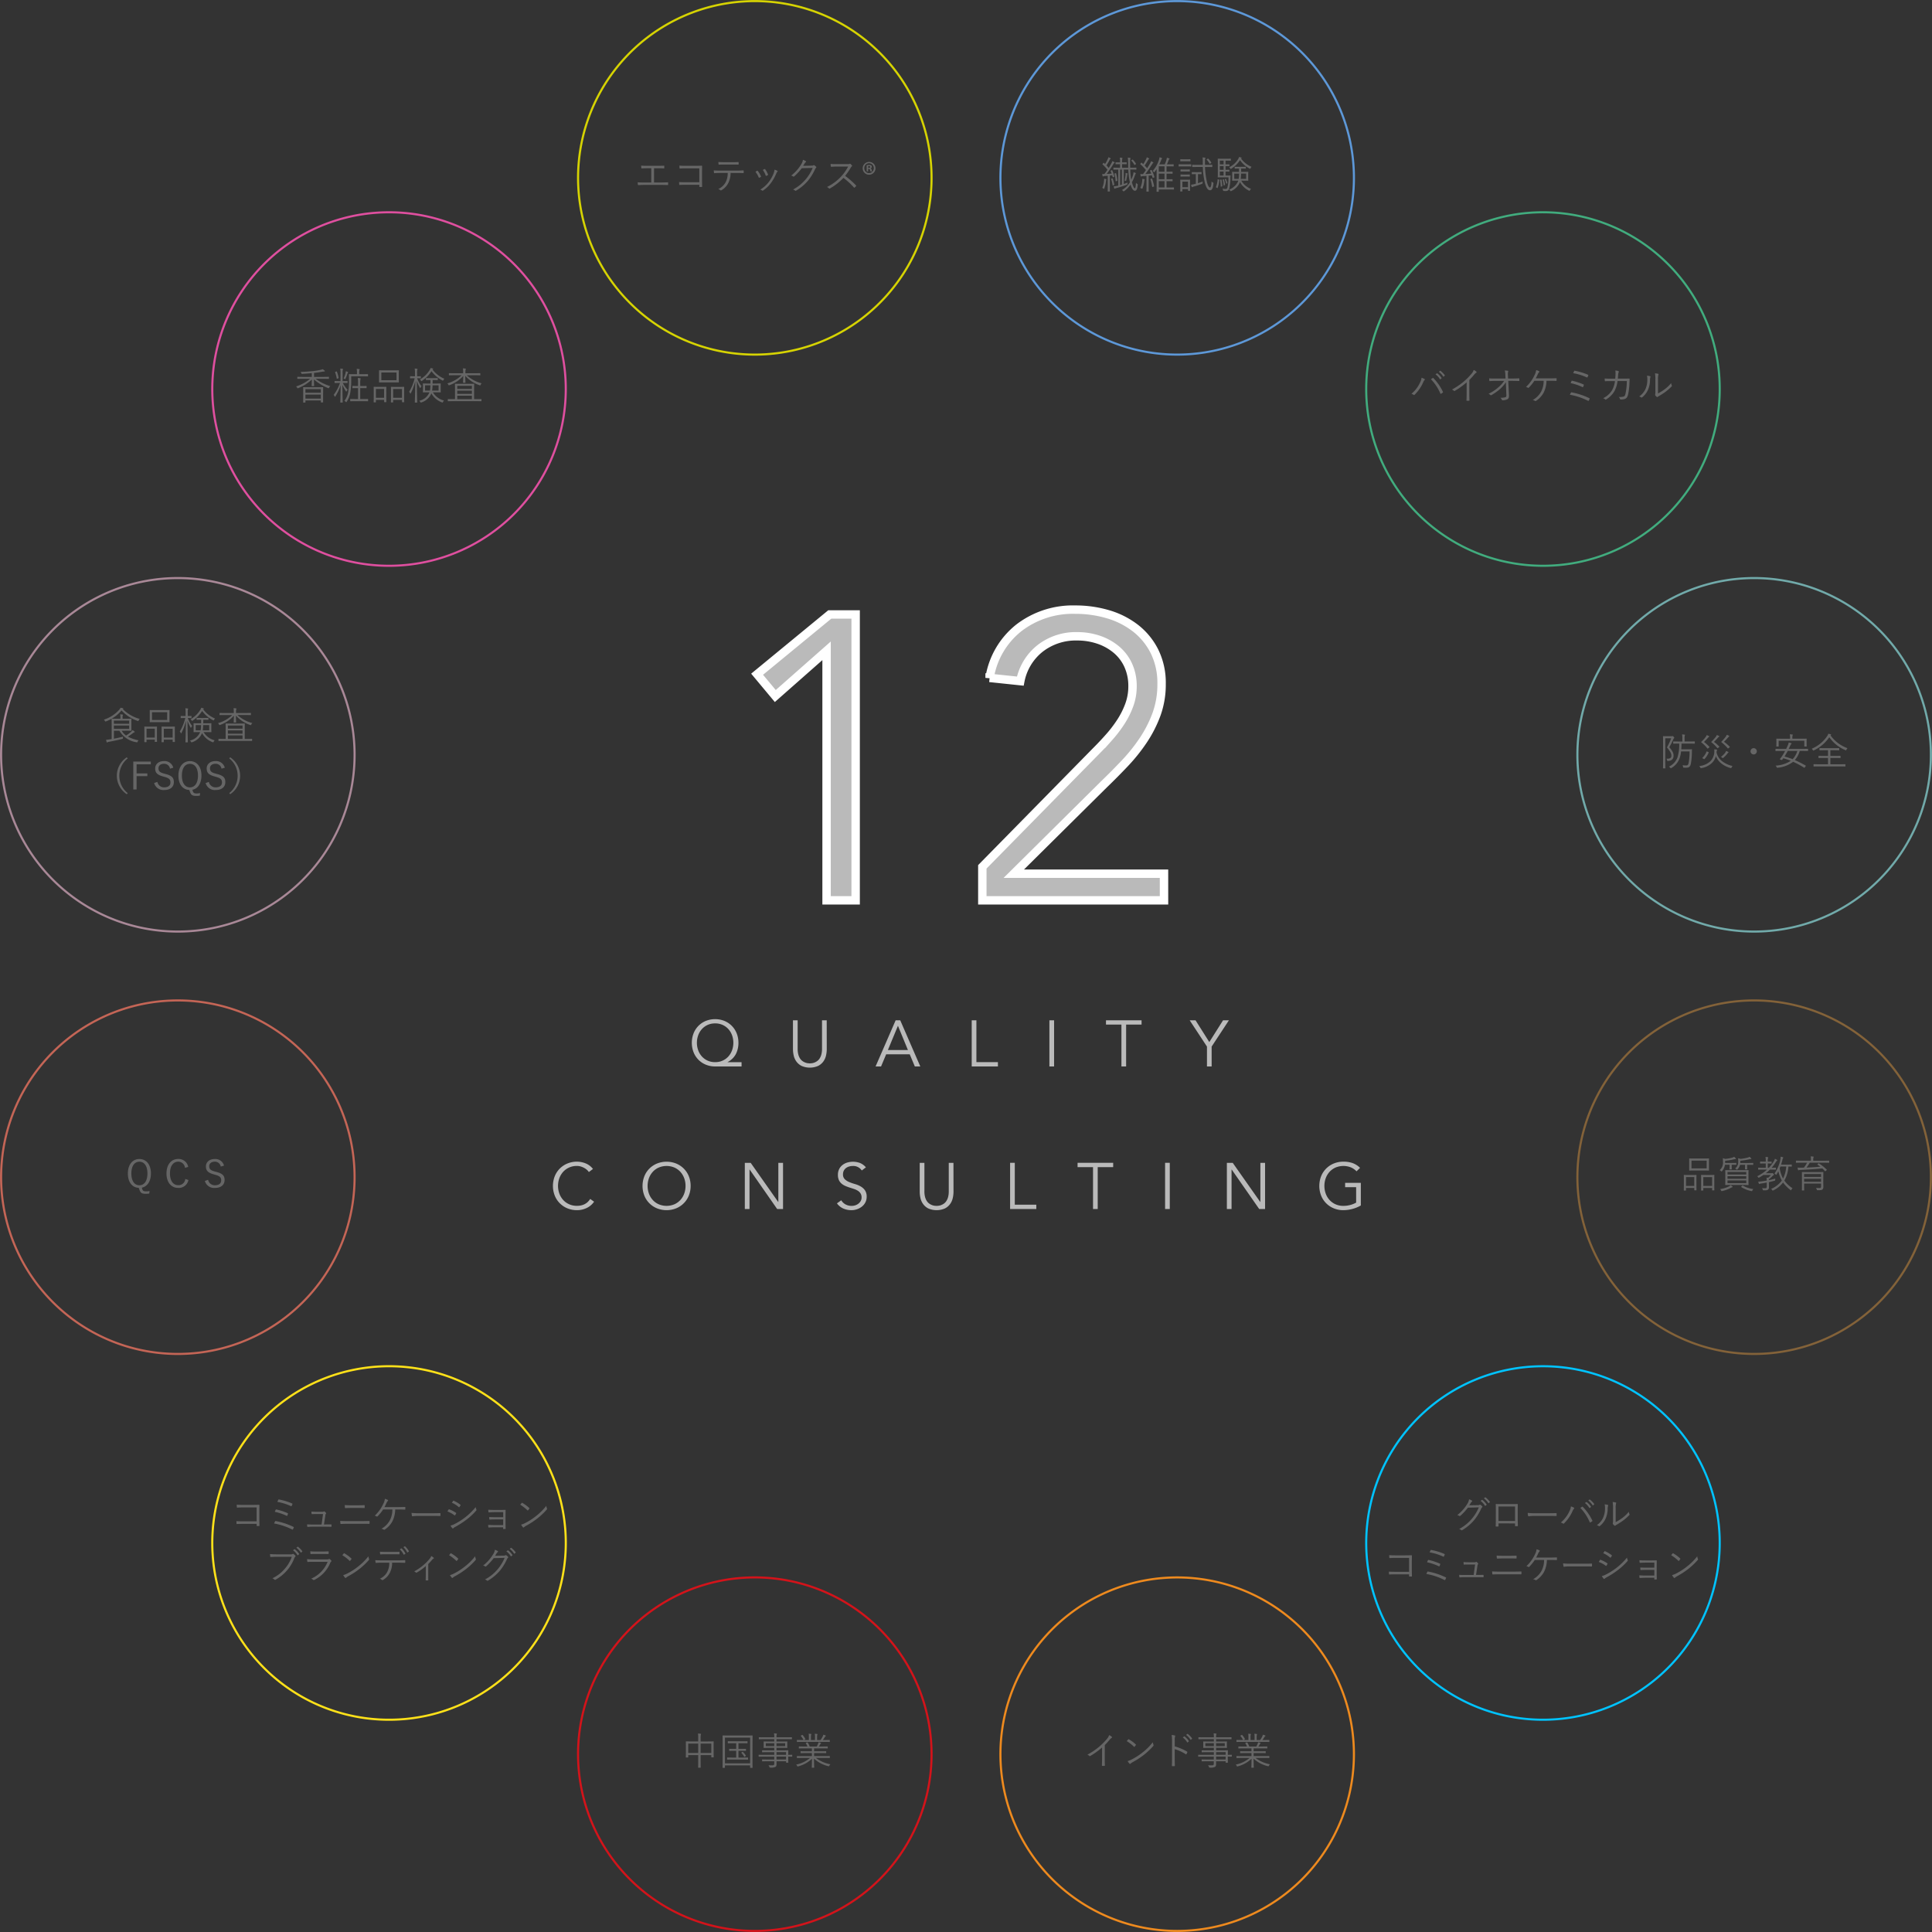 <?xml version="1.0" encoding="UTF-8"?> <svg xmlns="http://www.w3.org/2000/svg" width="276.146" height="276.147" viewBox="0 0 276.146 276.147"><rect x="0" y="0" width="276.146" height="276.147" fill="#333333" stroke="none"/><path d="M143.856 257.267A25.262 25.262 0 11174.8 275.13a25.262 25.262 0 01-30.944-17.863z" fill="none" stroke="#ee8a1e" stroke-miterlimit="10" stroke-width=".301"></path><path d="M157.906 251.354c0 .325.006.634.017.98 0 .049-.011.066-.055.066a2.741 2.741 0 01-.314 0c-.043 0-.054-.017-.054-.066.011-.324.021-.649.021-.963v-1.6a10.307 10.307 0 01-1.7 1.225.094.094 0 01-.124-.022.988.988 0 00-.27-.174 9.977 9.977 0 001.684-1.142 9.344 9.344 0 001.051-1.046 1.669 1.669 0 00.373-.612 1.646 1.646 0 01.374.244.086.086 0 01-.021.151 1.31 1.31 0 00-.3.287 9.761 9.761 0 01-.677.748zm3.352-2.735a.065.065 0 01.1-.011 4.948 4.948 0 01.975.721c.038.038.044.059.017.1a2.171 2.171 0 01-.184.234c-.033.038-.049.042-.087 0a5.721 5.721 0 00-1.029-.8c.067-.081.15-.179.208-.244zm.487 2.871a9.155 9.155 0 001.565-1.008 8.363 8.363 0 001.463-1.457 1.669 1.669 0 00.092.357c.033.072.027.115-.037.191a10.062 10.062 0 01-1.316 1.245 11.116 11.116 0 01-1.625 1.056 1.992 1.992 0 00-.3.211.09.09 0 01-.147 0 2.07 2.07 0 01-.265-.369 2.989 2.989 0 00.57-.226zm6.163-1.88a7.646 7.646 0 011.767.753c.043.022.053.049.038.087a1.678 1.678 0 01-.131.265c-.032.043-.054.054-.1.022a6.03 6.03 0 00-1.576-.726v1.257c0 .33.011.753.017 1.1.005.054-.012.07-.071.07a2.118 2.118 0 01-.276 0c-.059 0-.076-.016-.076-.075a24.2 24.2 0 00.021-1.1v-2.411a4.572 4.572 0 00-.059-.866 2.253 2.253 0 01.449.07c.087.021.066.081.038.162a2.294 2.294 0 00-.038.6zm1.344-1.413a.041.041 0 01.059 0 2.617 2.617 0 01.613.655.04.04 0 01-.011.06l-.157.129a.043.043 0 01-.071-.01 2.325 2.325 0 00-.628-.694zm.455-.358c.021-.016.038-.022.06-.006a3.143 3.143 0 01.617.634c.016.028.01.043-.016.066l-.146.13c-.022.021-.043.021-.066-.011a2.581 2.581 0 00-.622-.678zm6.358 3.202c0 .038-.006.042-.038.042l-.531-.01v.346c0 .342.011.461.011.488s0 .044-.043.044h-.239c-.038 0-.042-.006-.042-.044v-.168h-1.366v.395c0 .239-.038.336-.151.412a1.475 1.475 0 01-.732.1c-.1 0-.1-.006-.135-.1a1.011 1.011 0 00-.13-.244 2.845 2.845 0 00.476.022c.293 0 .347-.044.347-.26v-.32h-.932c-.551 0-.73.01-.763.01s-.043 0-.043-.042v-.19c0-.038.005-.043.043-.043s.212.011.763.011h.932v-.412h-1.489c-.5 0-.672.01-.7.01s-.043 0-.043-.042v-.19c0-.038 0-.044.043-.044s.195.011.7.011h1.497v-.379h-.932c-.547 0-.73.011-.763.011s-.043 0-.043-.038v-.195c0-.038.005-.044.043-.044s.216.011.763.011h.932v-.368h-.715c-.541 0-.736.011-.764.011s-.043 0-.043-.049c0-.027.011-.086.011-.3v-.228c0-.205-.011-.264-.011-.3s0-.043.043-.043.223.01.764.01h.715v-.336h-1.451c-.509 0-.683.011-.71.011s-.043 0-.043-.043v-.2c0-.038 0-.044.043-.044s.2.011.71.011h1.451a2.487 2.487 0 00-.037-.564 2.21 2.21 0 01.351.028c.039.006.066.021.066.043a.232.232 0 01-.033.1 1.205 1.205 0 00-.027.379v.011h1.451c.51 0 .678-.011.71-.011s.043.006.043.044v.2c0 .038 0 .043-.043.043s-.2-.011-.71-.011h-1.451v.336h.737c.546 0 .736-.01.769-.01s.043 0 .043.043-.011.092-.011.3v.228c0 .212.011.271.011.3 0 .044-.005.049-.043.049s-.223-.011-.769-.011h-.737v.368h.872c.553 0 .747-.011.775-.011s.043.006.043.044-.011.141-.011.482v.119c.363 0 .5-.011.531-.011s.038.006.038.044zm-2.568-1.88h-1.213v.417h1.216zm1.561 0h-1.241v.417h1.241zm.125 1.278h-1.366v.379h1.366zm0 .634h-1.366v.412h1.366zm4.261.189a4.921 4.921 0 002.07.91.954.954 0 00-.142.2c-.054.1-.054.1-.157.07a4.61 4.61 0 01-2.036-1.072c0 .817.027 1.159.027 1.251 0 .038-.006.043-.044.043h-.26c-.038 0-.043 0-.043-.043 0-.092.022-.423.027-1.241a4.487 4.487 0 01-1.961 1.089c-.1.033-.109.033-.158-.065a.536.536 0 00-.145-.185 4.464 4.464 0 001.993-.953h-1.127c-.514 0-.682.011-.709.011-.044 0-.049 0-.049-.043v-.195c0-.038.005-.043.049-.043.027 0 .195.01.709.01h1.387v-.433h-.807c-.552 0-.742.011-.769.011s-.043-.005-.043-.039v-.189c0-.043 0-.049.043-.049s.217.011.769.011h.807v-.418H177.8c-.542 0-.721.011-.748.011-.043 0-.048 0-.048-.043v-.2c0-.037 0-.043.048-.043.027 0 .206.011.748.011h.433a2.131 2.131 0 00-.227-.466c-.028-.038-.017-.048.043-.07l.14-.049c.055-.021.066-.021.087.011a2.864 2.864 0 01.287.574h1a3.222 3.222 0 00.2-.4 1.229 1.229 0 00.066-.217c.1.022.179.044.287.076.032.011.06.032.06.06s-.028.048-.049.065a.371.371 0 00-.076.113 3.253 3.253 0 01-.179.3h.472c.546 0 .72-.011.752-.011s.043.006.043.043v.2c0 .038 0 .043-.043.043s-.206-.011-.752-.011h-1.16v.417h.915c.553 0 .738-.011.77-.011s.043.006.043.049v.189c0 .034 0 .039-.043.039s-.217-.011-.77-.011h-.915V251h1.49c.514 0 .682-.01.714-.01s.044.005.044.043v.195c0 .038-.005.043-.044.043s-.2-.011-.714-.011zm1.993-2.323c0 .037-.005.043-.044.043s-.2-.011-.714-.011h-3.191c-.514 0-.682.011-.709.011-.044 0-.049-.006-.049-.043v-.195c0-.043.005-.049.049-.049.027 0 .195.011.709.011h.19a2.5 2.5 0 00-.384-.575c-.023-.027-.023-.043.032-.07l.147-.076c.037-.022.053-.022.075.006a3.094 3.094 0 01.39.547c.016.032.011.043-.033.07l-.179.1h.715v-.408a2.289 2.289 0 00-.032-.493c.114.006.244.017.331.027.032.006.054.022.054.049a.151.151 0 01-.022.076.937.937 0 00-.032.341v.407h.579v-.4a1.935 1.935 0 00-.038-.493c.114 0 .249.016.336.027.032 0 .055.022.055.048a.183.183 0 01-.023.071 1.143 1.143 0 00-.032.341v.407h.5a4.273 4.273 0 00.3-.509.859.859 0 00.086-.255 2.731 2.731 0 01.309.1c.032.011.054.034.054.055a.074.074 0 01-.043.07.383.383 0 00-.093.109c-.086.14-.183.287-.287.428h.228c.514 0 .682-.011.714-.011s.044.006.044.049z" fill="#666"></path><path d="M83.485 244.189a25.263 25.263 0 1117.864 30.941 25.261 25.261 0 01-17.864-30.941z" fill="none" stroke="#d3131a" stroke-miterlimit="10" stroke-width=".301"></path><path d="M102 250.124c0 .851.011.981.011 1.014s-.006.043-.044.043h-.254c-.038 0-.044-.006-.044-.043v-.282h-1.527v.785c0 .656.01.948.01.976s0 .043-.043.043h-.276c-.038 0-.044 0-.044-.043s.012-.315.012-.97v-.791h-1.432v.3c0 .038 0 .043-.043.043h-.255c-.038 0-.043 0-.043-.043s.011-.168.011-1.019v-.509c0-.509-.011-.661-.011-.688s0-.043.043-.043.223.011.764.011h.965v-.434a3.746 3.746 0 00-.038-.693c.134.006.265.016.373.027.033 0 .065.027.065.049a.246.246 0 01-.027.1 2.149 2.149 0 00-.032.493v.461h1.059c.547 0 .737-.011.764-.011s.044 0 .044.043-.011.174-.011.612zm-2.2-.91h-1.431v1.339H99.8zm1.868 0h-1.527v1.339h1.527zm5.887 1.41c0 1.667.01 1.982.01 2.014s0 .043-.043.043h-.259c-.038 0-.044-.005-.044-.043v-.308h-3.6v.308c0 .038-.006.043-.044.043h-.254c-.038 0-.044-.005-.044-.043s.011-.341.011-2.014v-1.089c0-1.089-.011-1.414-.011-1.442s.006-.043.044-.043.217.011.753.011h2.7c.537 0 .721-.011.753-.011s.043 0 .043.043-.01.353-.01 1.284zm-.336-2.259h-3.6v3.672h3.6zm-.3 3.1c0 .038-.005.044-.043.044s-.2-.01-.732-.01H104.7c-.531 0-.7.01-.726.01-.043 0-.049-.006-.049-.044v-.215c0-.039.006-.044.049-.044.027 0 .2.01.726.01h.53v-.969h-.308c-.477 0-.628.01-.661.01s-.043 0-.043-.043v-.206c0-.038.005-.043.043-.043s.184.011.661.011h.308v-.812h-.444c-.519 0-.687.01-.715.01s-.043 0-.043-.043v-.212c0-.037.005-.042.043-.042s.2.01.715.01h1.3c.519 0 .687-.01.715-.01s.043 0 .043.042v.212c0 .038-.005.043-.043.043s-.2-.01-.715-.01h-.537v.812h.38c.47 0 .628-.011.655-.011s.043.005.043.043v.206c0 .038-.005.043-.043.043s-.185-.01-.655-.01h-.38v.969h.6c.532 0 .7-.01.732-.01s.043 0 .043.044zm-.818-1.055c.049-.038.049-.028.087 0a2.44 2.44 0 01.417.52c.022.032.022.038-.033.075l-.108.076a.124.124 0 01-.06.033c-.015 0-.026-.016-.037-.037a2.8 2.8 0 00-.395-.532c-.028-.032-.017-.038.037-.076zm7.135.631c0 .038-.006.042-.038.042l-.531-.01v.346c0 .342.011.461.011.488s0 .044-.043.044h-.235c-.038 0-.043-.006-.043-.044v-.168h-1.365v.395c0 .239-.038.336-.151.412a1.475 1.475 0 01-.732.1c-.1 0-.1-.006-.135-.1a1.011 1.011 0 00-.13-.244 2.84 2.84 0 00.476.022c.293 0 .347-.044.347-.26v-.32h-.932c-.552 0-.73.01-.763.01s-.043 0-.043-.042v-.19c0-.038 0-.043.043-.043s.211.011.763.011h.932v-.412h-1.489c-.5 0-.672.01-.7.01s-.044 0-.044-.042v-.19c0-.038.006-.044.044-.044s.195.011.7.011h1.489v-.379h-.932c-.547 0-.73.011-.763.011s-.043 0-.043-.038v-.195c0-.038 0-.044.043-.044s.216.011.763.011h.932v-.368h-.715c-.541 0-.736.011-.764.011s-.043 0-.043-.049c0-.027.011-.086.011-.3v-.228c0-.205-.011-.264-.011-.3s0-.043.043-.043.223.01.764.01h.715v-.336h-1.451c-.509 0-.683.011-.71.011s-.043 0-.043-.043v-.2c0-.038 0-.044.043-.044s.2.011.71.011h1.451a2.487 2.487 0 00-.037-.564 2.21 2.21 0 01.351.028c.038.006.066.021.066.043a.232.232 0 01-.033.1 1.205 1.205 0 00-.027.379v.011h1.451c.51 0 .678-.011.71-.011s.043.006.043.044v.2c0 .038 0 .043-.043.043s-.2-.011-.71-.011h-1.451v.336h.737c.546 0 .737-.01.769-.01s.043 0 .043.043-.011.092-.011.3v.228c0 .212.011.271.011.3 0 .044-.005.049-.043.049s-.223-.011-.769-.011h-.737v.368h.872c.553 0 .747-.011.775-.011s.043.006.043.044-.011.141-.011.482v.119c.363 0 .5-.011.531-.011s.038.006.038.044zm-2.568-1.88h-1.213v.417h1.213zm1.56 0h-1.24v.417h1.24zm.125 1.278h-1.365v.379h1.365zm0 .634h-1.365v.412h1.365zm4.262.189a4.922 4.922 0 002.069.91.991.991 0 00-.141.2c-.054.1-.054.1-.157.07a4.6 4.6 0 01-2.036-1.072c0 .817.027 1.159.027 1.251 0 .038-.006.043-.044.043h-.26c-.038 0-.043 0-.043-.043 0-.092.022-.423.027-1.241a4.493 4.493 0 01-1.961 1.089c-.1.033-.109.033-.158-.065a.548.548 0 00-.145-.185 4.464 4.464 0 001.993-.953h-1.127c-.515 0-.683.011-.709.011-.044 0-.049 0-.049-.043v-.195c0-.038.005-.043.049-.043.026 0 .194.01.709.01h1.387v-.433h-.807c-.553 0-.742.011-.769.011s-.043-.005-.043-.039v-.189c0-.043 0-.049.043-.049s.216.011.769.011h.807v-.418h-1.072c-.542 0-.721.011-.749.011s-.047 0-.047-.043v-.2c0-.037.005-.043.047-.043s.207.011.749.011h.433a2.131 2.131 0 00-.227-.466c-.028-.038-.017-.048.043-.07l.14-.049c.055-.021.066-.021.087.011a2.864 2.864 0 01.287.574h1a3.222 3.222 0 00.2-.4 1.229 1.229 0 00.066-.217c.1.022.179.044.287.076.032.011.059.032.059.06s-.027.048-.048.065a.391.391 0 00-.077.113 2.831 2.831 0 01-.178.3h.471c.547 0 .721-.011.753-.011s.043.006.043.043v.2c0 .038 0 .043-.043.043s-.206-.011-.753-.011h-1.157v.417h.915c.553 0 .738-.011.77-.011s.043.006.043.049v.189c0 .034 0 .039-.043.039s-.217-.011-.77-.011h-.915V251h1.49c.514 0 .682-.01.715-.01s.043.005.043.043v.195c0 .038-.006.043-.043.043s-.2-.011-.715-.011zm1.993-2.323c0 .037-.006.043-.043.043s-.2-.011-.715-.011h-3.191c-.515 0-.683.011-.709.011-.044 0-.049-.006-.049-.043v-.195c0-.043.005-.049.049-.049.026 0 .194.011.709.011h.19a2.534 2.534 0 00-.384-.575c-.023-.027-.023-.043.032-.07l.146-.076c.038-.022.054-.022.076.006a3.146 3.146 0 01.39.547c.016.032.011.043-.033.07l-.179.1h.715v-.408a2.289 2.289 0 00-.032-.493c.114.006.244.017.331.027.032.006.054.022.054.049a.151.151 0 01-.022.076.937.937 0 00-.032.341v.407h.579v-.4a1.935 1.935 0 00-.038-.493c.114 0 .249.016.336.027.032 0 .055.022.055.048a.2.2 0 01-.023.071 1.143 1.143 0 00-.032.341v.407h.5a4.273 4.273 0 00.3-.509.859.859 0 00.086-.255 2.731 2.731 0 01.309.1c.032.011.054.034.054.055a.074.074 0 01-.043.07.368.368 0 00-.093.109c-.086.14-.184.287-.287.428h.228c.514 0 .682-.011.715-.011s.043.006.043.049z" fill="#666"></path><path d="M238.405 202.679a25.263 25.263 0 11-35.727 0 25.266 25.266 0 0135.727 0z" fill="none" stroke="#00c3ff" stroke-miterlimit="10" stroke-width=".301"></path><path d="M211.215 215.136c.162 0 .211-.015.27-.059.038-.027.081-.016.141.022a1.488 1.488 0 01.217.179c.065.064.054.119.01.162a.56.56 0 00-.14.189 7.3 7.3 0 01-1.045 1.691 6.768 6.768 0 01-1.691 1.4.094.094 0 01-.119-.016.757.757 0 00-.3-.158 6.179 6.179 0 002.811-3.092l-1.559.042a7.915 7.915 0 01-1.074 1.16.115.115 0 01-.168.01.735.735 0 00-.276-.113 5.783 5.783 0 001.414-1.576 1.622 1.622 0 00.272-.678 1.376 1.376 0 01.406.19.08.08 0 010 .141.6.6 0 00-.163.184c-.081.13-.141.233-.217.342zm.6-.753a.046.046 0 01.06 0 2.64 2.64 0 01.612.657.038.038 0 01-.011.059l-.157.13a.043.043 0 01-.07-.011 2.346 2.346 0 00-.628-.693zm.455-.357c.023-.016.039-.022.06-.005a3.1 3.1 0 01.618.634c.016.027.011.043-.016.064l-.147.13c-.021.023-.043.023-.064-.011a2.612 2.612 0 00-.623-.676zm1.917 3.717v.368c0 .064-.01.075-.075.081s-.178 0-.255 0c-.059-.006-.076-.017-.076-.07.017-.342.022-.7.022-1.16V215.9c0-.287 0-.574-.011-.866 0-.049.017-.06.059-.06.277.011.57.011.873.011h1.192c.324 0 .677 0 .958-.011.055 0 .065.016.065.075 0 .277-.01.564-.01.857v1.089c0 .417.016.79.027 1.066 0 .06-.017.076-.07.076h-.286c-.048 0-.053-.016-.053-.07v-.319zm2.363-2.416h-2.367v2.073h2.367zm2.685 1.348a4.466 4.466 0 00-.731.054c-.049 0-.075-.022-.092-.075a3.4 3.4 0 01-.054-.412 9.948 9.948 0 001.2.049h1.663c.374 0 .774-.006 1.186-.017.066 0 .081.006.081.065a2.211 2.211 0 010 .282c0 .059-.015.07-.081.065-.406-.011-.806-.011-1.17-.011zm5.124-.748a1.693 1.693 0 00.173-.611 2.052 2.052 0 01.428.179c.076.043.059.1.011.151a.927.927 0 00-.19.309 5.61 5.61 0 01-1.223 1.782.117.117 0 01-.168.021.739.739 0 00-.3-.14 4.622 4.622 0 001.269-1.691zm1.766-.557c.049-.028.07-.033.113.01a7.2 7.2 0 011.355 1.945c.027.049.027.082-.022.114a1.878 1.878 0 01-.255.168c-.049.027-.064.016-.086-.032a6.908 6.908 0 00-1.343-2.043c.091-.065.184-.132.238-.162zm.606-.677a.042.042 0 01.06 0 2.613 2.613 0 01.612.655.039.039 0 01-.011.06l-.157.13a.043.043 0 01-.07-.011 2.338 2.338 0 00-.628-.694zm.455-.358c.022-.016.039-.022.06 0a3.116 3.116 0 01.618.633c.016.028.011.043-.016.066l-.147.13c-.021.021-.043.021-.064-.011a2.62 2.62 0 00-.623-.678zm2.621.765c.059.021.065.07.038.136a1.281 1.281 0 00-.055.423 3.5 3.5 0 01-.335 1.483 2.849 2.849 0 01-.775.965c-.06.054-.109.059-.152.021a.8.8 0 00-.287-.135 2.583 2.583 0 00.872-1.007 3.176 3.176 0 00.293-1.4 2.239 2.239 0 00-.049-.563 2.124 2.124 0 01.45.077zm1.127 2.459a7.035 7.035 0 00.92-.573 5.075 5.075 0 00.959-.906.9.9 0 00.092.342c.022.049.028.081-.032.141a7.5 7.5 0 01-.856.758 10.159 10.159 0 01-.937.607.725.725 0 00-.179.119.1.1 0 01-.146.005 1.115 1.115 0 01-.212-.211.153.153 0 01-.011-.136 2.631 2.631 0 00.023-.536v-1.538a4.816 4.816 0 00-.055-.948 3.929 3.929 0 01.449.07c.082.028.066.081.033.158a2.576 2.576 0 00-.048.714zm-29.528 5.116h-1.967c-.319 0-.557.011-.785.028-.054 0-.07-.017-.076-.071a3.588 3.588 0 01-.016-.352c.32.027.553.033.872.033h1.376c.3 0 .613-.011.911-.017.07 0 .091.017.086.081 0 .255-.011.526-.011.8v1.176c0 .325.011.693.016.915 0 .055-.01.065-.065.065a2.342 2.342 0 01-.265 0c-.065 0-.076 0-.076-.07v-.238h-1.967c-.308 0-.589.011-.844.021-.043 0-.054-.01-.06-.065a3.179 3.179 0 01-.017-.347c.277.022.575.028.921.028h1.967zm2.611 1.994a.082.082 0 01.108-.044 9.868 9.868 0 012.524.834.071.071 0 01.033.109 1.874 1.874 0 01-.115.233.073.073 0 01-.113.028 9.428 9.428 0 00-2.584-.862 2.86 2.86 0 01.147-.298zm.091-1.669c.022-.038.038-.048.1-.032a8.623 8.623 0 011.6.526c.059.027.059.053.044.113a1.572 1.572 0 01-.093.233c-.027.049-.049.054-.109.028a7.364 7.364 0 00-1.673-.564 1.735 1.735 0 01.131-.304zm.364-1.408c.026-.065.048-.065.1-.054a8.669 8.669 0 011.874.569c.054.027.071.049.049.1a2.216 2.216 0 01-.108.255c-.022.049-.049.049-.115.022a7.689 7.689 0 00-1.933-.6c.035-.084.105-.238.133-.292zm6.807 3.516c.238 0 .455-.006.689-.006.064 0 .081.006.087.07v.2c-.006.07-.017.07-.077.07-.254 0-.476-.011-.731-.011h-1.891c-.216 0-.46.006-.693.028-.06 0-.07-.017-.075-.081a1.441 1.441 0 01-.023-.283c.3.022.526.022.776.022h1.294l.206-1.5h-.915c-.206 0-.455 0-.634.016-.055 0-.076 0-.082-.065s-.022-.2-.026-.3c.3.027.53.032.757.032h.791a.363.363 0 00.217-.043.1.1 0 01.113 0 .975.975 0 01.2.2.083.083 0 01-.011.129c-.049.044-.066.087-.076.206l-.2 1.317zm3.114-.092c-.378 0-.714.011-1.007.026-.06 0-.076-.015-.086-.075a3.952 3.952 0 01-.028-.363c.363.027.709.032 1.121.032h1.766c.45 0 .878-.011 1.225-.021.064 0 .081.016.081.07a1.88 1.88 0 010 .26c0 .065-.017.082-.081.082-.347-.011-.808-.011-1.208-.011zm.466-2.265c-.3 0-.574.011-.84.022-.053 0-.07-.016-.075-.081-.01-.109-.022-.234-.022-.353.336.028.623.034.931.034h.873c.369 0 .682-.006.981-.023.043 0 .06.017.06.066v.276c0 .059-.017.07-.066.07-.3-.011-.634-.011-.964-.011zm6.241.217a3.817 3.817 0 01-.427 1.744 3.342 3.342 0 01-1.057 1.127.117.117 0 01-.146.011 1.027 1.027 0 00-.336-.13 3.064 3.064 0 001.18-1.159 3.308 3.308 0 00.385-1.593h-1.327a6.051 6.051 0 01-.8.986.082.082 0 01-.113.016.8.8 0 00-.287-.113 5.5 5.5 0 001.24-1.723 2.063 2.063 0 00.217-.693 1.586 1.586 0 01.417.168c.065.037.044.092 0 .14a.735.735 0 00-.174.254c-.1.223-.206.445-.309.623h1.937c.331 0 .634-.01.965-.021.059 0 .075.011.075.065v.254c0 .044-.016.066-.07.066a16.463 16.463 0 00-.943-.022zm3.193.921a4.487 4.487 0 00-.732.054c-.048 0-.075-.022-.091-.075a3.21 3.21 0 01-.054-.412 9.959 9.959 0 001.2.048h1.663c.374 0 .775 0 1.187-.016.065 0 .081.006.081.065a2.2 2.2 0 010 .281c0 .06-.016.071-.081.066-.406-.011-.807-.011-1.17-.011zm4.387-.905a.072.072 0 01.092-.037 4.289 4.289 0 01.953.492.076.076 0 01.028.114 1.644 1.644 0 01-.142.233c-.032.044-.059.048-.1.01a3.851 3.851 0 00-1-.547c.071-.102.131-.21.169-.265zm.839 2.075a9.872 9.872 0 001.49-.932 9.419 9.419 0 001.544-1.5 1.243 1.243 0 00.1.353.118.118 0 01-.027.146 9.111 9.111 0 01-1.43 1.328 12.815 12.815 0 01-1.582 1.012 1.023 1.023 0 00-.26.185c-.048.048-.1.037-.152-.017a3.412 3.412 0 01-.254-.363 2.272 2.272 0 00.571-.212zm-.2-3.31c.032-.048.049-.048.1-.027a4.4 4.4 0 01.942.564c.049.038.043.059.016.108a1.807 1.807 0 01-.156.232c-.034.039-.055.028-.1-.01a3.619 3.619 0 00-.97-.613c.054-.075.114-.178.168-.254zm7.139 1.598h-1.219c-.233 0-.591.022-.807.032-.054 0-.076-.01-.082-.081s-.016-.183-.021-.292c.3.022.606.027.9.027h.872c.212 0 .44 0 .64-.011.06 0 .064.017.064.07 0 .228-.01.455-.01.672v1.149c0 .206.006.493.016.763 0 .06-.016.081-.076.081s-.151.006-.217.006-.064-.011-.064-.059v-.19h-1.264c-.227 0-.509.017-.78.032-.054 0-.07-.01-.076-.076a2.262 2.262 0 01-.022-.3c.3.017.623.028.889.028h1.257v-.813h-1.127c-.211 0-.536.006-.774.028-.06 0-.082-.011-.087-.082a2.047 2.047 0 01-.016-.282c.309.017.617.022.872.022h1.132zm2.615-1.306a.066.066 0 01.1-.01 4.976 4.976 0 01.974.72c.039.039.044.06.017.1a2.256 2.256 0 01-.184.233c-.033.038-.048.043-.086.005a5.682 5.682 0 00-1.03-.8c.069-.084.15-.182.209-.248zm.487 2.872a9.2 9.2 0 001.566-1.008 8.4 8.4 0 001.463-1.457 1.558 1.558 0 00.092.357c.033.071.027.114-.038.191a10 10 0 01-1.316 1.245 11.116 11.116 0 01-1.627 1.059 2.048 2.048 0 00-.3.211.088.088 0 01-.146-.005 2.058 2.058 0 01-.266-.368 2.989 2.989 0 00.572-.225z" fill="#666"></path><path d="M37.741 202.679a25.264 25.264 0 110 35.728 25.262 25.262 0 010-35.728z" fill="none" stroke="#ffe119" stroke-miterlimit="10" stroke-width=".301"></path><path d="M36.682 215.461h-1.967c-.32 0-.558.011-.785.028-.054 0-.071-.017-.077-.071a3.94 3.94 0 01-.015-.352c.319.027.553.033.872.033h1.376c.3 0 .612-.011.91-.017.07 0 .092.017.086.082-.005.254-.011.525-.011.8v1.176c0 .325.011.693.017.915 0 .055-.011.066-.066.066h-.264c-.075 0-.076-.006-.076-.071v-.238h-1.967c-.309 0-.59.011-.845.021-.043 0-.054-.01-.06-.065a3.48 3.48 0 01-.016-.347c.276.022.574.028.921.028h1.967zm2.637 1.995a.082.082 0 01.109-.044 9.842 9.842 0 012.524.834.069.069 0 01.032.108 1.744 1.744 0 01-.114.233.073.073 0 01-.113.028 9.5 9.5 0 00-2.584-.862 2.749 2.749 0 01.146-.297zm.092-1.669c.022-.038.038-.049.1-.033a8.663 8.663 0 011.6.526c.06.027.06.053.044.113a1.468 1.468 0 01-.092.233c-.027.049-.049.054-.109.028a7.355 7.355 0 00-1.674-.564 1.676 1.676 0 01.131-.303zm.363-1.409c.027-.065.049-.065.1-.054a8.742 8.742 0 011.874.569c.054.027.07.049.049.1a2.284 2.284 0 01-.109.254c-.021.049-.048.049-.114.022a7.689 7.689 0 00-1.933-.6c.036-.08.106-.237.133-.291zm6.834 3.516c.239 0 .455-.006.689-.006.064 0 .081.006.087.07v.2c-.006.07-.017.07-.076.07-.255 0-.477-.011-.732-.011h-1.891c-.216 0-.46.006-.693.028-.059 0-.07-.017-.075-.081a1.434 1.434 0 01-.023-.283c.3.022.526.022.776.022h1.294l.206-1.5h-.915c-.206 0-.455 0-.634.017-.055 0-.076-.006-.082-.066s-.022-.2-.026-.3c.3.028.53.032.757.032h.791a.363.363 0 00.217-.043.1.1 0 01.114 0 1.024 1.024 0 01.2.2.084.084 0 01-.011.13c-.049.044-.065.086-.076.206l-.2 1.316zm3.142-.094c-.379 0-.715.011-1.008.027-.059 0-.075-.016-.086-.076a3.945 3.945 0 01-.027-.363c.362.027.709.032 1.121.032h1.766c.45 0 .877-.01 1.224-.021.065 0 .081.016.081.07a1.88 1.88 0 010 .26c0 .065-.016.082-.081.082-.347-.011-.807-.011-1.208-.011zm.466-2.264c-.3 0-.574.01-.84.021-.054 0-.07-.017-.075-.081a3.548 3.548 0 01-.023-.353c.336.028.623.034.932.034h.873c.368 0 .682-.006.98-.023.043 0 .06.017.06.066a2.541 2.541 0 010 .276c0 .06-.017.07-.065.07-.3-.01-.634-.01-.964-.01zm6.271.218a3.824 3.824 0 01-.428 1.745A3.336 3.336 0 0155 218.625a.116.116 0 01-.147.011 1.01 1.01 0 00-.336-.13 3.07 3.07 0 001.182-1.159 3.331 3.331 0 00.384-1.593h-1.324a6.009 6.009 0 01-.8.986.082.082 0 01-.113.016.8.8 0 00-.287-.113 5.518 5.518 0 001.24-1.723 2.063 2.063 0 00.217-.693 1.621 1.621 0 01.417.168c.065.037.044.092 0 .141a.717.717 0 00-.174.254c-.1.222-.206.444-.309.623h1.945c.331 0 .633-.011.964-.022.06 0 .076.011.076.066v.253c0 .044-.016.066-.071.066a16.405 16.405 0 00-.942-.022zm3.213.921a4.451 4.451 0 00-.731.054.087.087 0 01-.092-.075 3.21 3.21 0 01-.054-.412 9.94 9.94 0 001.2.049h1.663c.374 0 .775-.006 1.187-.017.065 0 .081.006.081.065a2.211 2.211 0 010 .282c0 .059-.016.07-.081.065-.406-.011-.807-.011-1.17-.011zm4.417-.905a.074.074 0 01.093-.037 4.333 4.333 0 01.953.492.075.075 0 01.027.114 1.585 1.585 0 01-.141.233c-.032.044-.06.049-.1.011a3.777 3.777 0 00-1-.547c.07-.103.13-.211.168-.266zm.84 2.075a9.936 9.936 0 001.489-.931 9.422 9.422 0 001.544-1.5 1.281 1.281 0 00.1.352.121.121 0 01-.028.147 9.146 9.146 0 01-1.429 1.327 12.891 12.891 0 01-1.582 1.012.982.982 0 00-.26.185c-.049.048-.1.037-.153-.017a3.418 3.418 0 01-.253-.363 2.261 2.261 0 00.572-.212zm-.2-3.309c.032-.049.049-.049.1-.028a4.371 4.371 0 01.943.564c.049.038.043.059.015.108a1.785 1.785 0 01-.156.233c-.033.038-.055.027-.1-.011a3.607 3.607 0 00-.97-.612c.053-.076.111-.179.168-.254zm7.166 1.597H70.7c-.233 0-.591.022-.808.033-.053 0-.075-.011-.081-.082s-.016-.183-.021-.292c.3.022.606.027.9.027h.872c.212 0 .44 0 .64-.011.059 0 .064.017.064.07 0 .228-.01.455-.01.672v1.15c0 .206.005.493.016.763 0 .06-.016.081-.076.081s-.151.006-.217.006-.064-.01-.064-.059v-.19h-1.26c-.227 0-.51.016-.78.032-.054 0-.07-.01-.076-.076a2.262 2.262 0 01-.022-.3c.3.017.623.028.889.028h1.257v-.813H70.8c-.211 0-.536.006-.775.028-.059 0-.081-.011-.087-.081a2.267 2.267 0 01-.015-.283c.308.017.617.022.872.022h1.132zm2.642-1.305a.066.066 0 01.1-.011 4.977 4.977 0 01.975.721c.038.038.044.059.016.1a2.169 2.169 0 01-.183.234c-.034.038-.049.042-.087 0a5.727 5.727 0 00-1.03-.8c.069-.081.15-.179.209-.244zm.488 2.871a9.194 9.194 0 001.565-1.008 8.4 8.4 0 001.463-1.457 1.612 1.612 0 00.092.357c.033.072.027.115-.037.191a10.072 10.072 0 01-1.317 1.245 11.116 11.116 0 01-1.625 1.056 2.048 2.048 0 00-.3.211.089.089 0 01-.146 0 2.07 2.07 0 01-.266-.369 3.025 3.025 0 00.571-.225zm-35.42 4.814c-.32 0-.617.011-.909.032-.066.006-.087-.015-.1-.087s-.022-.243-.027-.334c.335.032.639.042 1.04.042h1.918a.5.5 0 00.27-.048.129.129 0 01.141.006 1.411 1.411 0 01.244.221.115.115 0 01-.017.168.492.492 0 00-.119.184 5.8 5.8 0 01-1.061 1.777 5.931 5.931 0 01-1.61 1.306.133.133 0 01-.183-.011.951.951 0 00-.283-.185 5.207 5.207 0 001.75-1.337 5.107 5.107 0 001.019-1.734zm2.438-1.072a.043.043 0 01.065 0 2.631 2.631 0 01.612.655.039.039 0 01-.011.06l-.157.13a.043.043 0 01-.07-.011 2.325 2.325 0 00-.629-.693zm.46-.358c.022-.016.038-.022.06 0a3.085 3.085 0 01.617.633c.017.028.012.043-.016.066l-.146.13c-.022.021-.043.021-.066-.011a2.564 2.564 0 00-.622-.678zm2.242 2.151c-.3 0-.542 0-.763.026-.049.006-.071-.015-.081-.07a2.2 2.2 0 01-.038-.341c.276.027.557.038.9.038h1.938a.607.607 0 00.266-.038c.065-.032.092-.038.147.005a1.2 1.2 0 01.2.195c.054.071.049.1-.011.147a.429.429 0 00-.125.183 4.718 4.718 0 01-2.285 2.444c-.066.032-.1.032-.147-.011a.981.981 0 00-.3-.168 4.456 4.456 0 002.356-2.41zm.439-1.127c-.287 0-.53 0-.769.021-.049.006-.059-.016-.065-.076a2.856 2.856 0 01-.028-.324 7.666 7.666 0 00.883.037h.84c.342 0 .58-.011.84-.026.049 0 .06.015.06.064a1.986 1.986 0 010 .244c0 .06-.011.077-.071.071-.249 0-.476-.011-.807-.011zm3.926-.066a.064.064 0 01.1-.01 5.01 5.01 0 01.975.72c.038.039.044.06.016.1a2.126 2.126 0 01-.183.233c-.033.038-.049.043-.087.005a5.676 5.676 0 00-1.029-.8c.07-.084.148-.182.208-.248zm.487 2.872a9.194 9.194 0 001.565-1.008 8.4 8.4 0 001.463-1.457 1.669 1.669 0 00.092.357c.033.071.027.114-.037.191a10.062 10.062 0 01-1.316 1.245 11.116 11.116 0 01-1.625 1.056 1.992 1.992 0 00-.3.211.089.089 0 01-.147-.005 2.01 2.01 0 01-.265-.368 3.015 3.015 0 00.57-.222zm6.425-1.56a3.134 3.134 0 01-.325 1.44 2.457 2.457 0 01-.959 1.019c-.071.043-.12.064-.168.017a1 1 0 00-.3-.179 2.216 2.216 0 001.062-.992 2.745 2.745 0 00.282-1.3h-1.11c-.27 0-.552.016-.779.032-.06 0-.066-.016-.076-.081a2.67 2.67 0 01-.033-.314c.314.021.585.027.888.027h2.346c.374 0 .65-.006.986-.027.049 0 .06.021.06.087v.227c0 .054-.022.07-.071.07-.314-.01-.623-.021-.969-.021zm-.873-1.2c-.239 0-.509 0-.775.021-.053.006-.064-.016-.07-.07a4.479 4.479 0 01-.027-.315c.32.022.629.028.872.028h.948c.287 0 .629 0 .916-.017.048 0 .059.017.059.071a1.556 1.556 0 010 .216c0 .066-.011.076-.065.076-.292-.01-.628-.01-.91-.01zm2.183-.84c.016-.011.032-.006.054.011a2.724 2.724 0 01.531.71.045.045 0 01-.016.059l-.168.113a.045.045 0 01-.071-.015 2.743 2.743 0 00-.541-.748zm.483-.287a.04.04 0 01.059 0 2.665 2.665 0 01.536.687c.016.028 0 .038-.022.061l-.156.119c-.028.021-.044.016-.06-.017a2.718 2.718 0 00-.542-.731zm3.367 4.044c0 .238 0 .52.006.759 0 .047-.011.064-.06.064a1.808 1.808 0 01-.255 0c-.043 0-.059-.017-.059-.064.01-.25.016-.5.016-.748v-1.241a6.76 6.76 0 01-1.316.943.084.084 0 01-.1-.017.664.664 0 00-.243-.162 7.4 7.4 0 002.2-1.787 1.251 1.251 0 00.239-.407 1.447 1.447 0 01.341.233c.06.06.049.1-.016.13a.908.908 0 00-.233.211 7.525 7.525 0 01-.52.569zm3.184-3.029a.066.066 0 01.1-.01 5.01 5.01 0 01.975.72c.038.039.044.06.016.1a2.254 2.254 0 01-.183.233c-.033.038-.049.043-.087.005a5.711 5.711 0 00-1.029-.8c.068-.084.149-.182.208-.248zm.488 2.872a9.194 9.194 0 001.565-1.008 8.4 8.4 0 001.463-1.457 1.669 1.669 0 00.092.357c.033.071.027.114-.037.191a10.072 10.072 0 01-1.317 1.245 11.116 11.116 0 01-1.625 1.056 2.048 2.048 0 00-.3.211.088.088 0 01-.146-.005 2.058 2.058 0 01-.266-.368 3.025 3.025 0 00.571-.222zm7.09-2.563c.162 0 .211-.016.27-.059.038-.027.081-.016.141.022a1.488 1.488 0 01.217.179c.065.064.054.119.01.162a.55.55 0 00-.14.189 7.3 7.3 0 01-1.045 1.691 6.786 6.786 0 01-1.691 1.4.093.093 0 01-.119-.017.773.773 0 00-.3-.157 6 6 0 001.793-1.435 6.085 6.085 0 001.019-1.658l-1.56.043a7.909 7.909 0 01-1.073 1.16.115.115 0 01-.168.01.719.719 0 00-.276-.113 5.8 5.8 0 001.414-1.576 1.605 1.605 0 00.271-.678 1.384 1.384 0 01.407.19.08.08 0 010 .141.577.577 0 00-.163.184c-.082.13-.141.233-.217.342zm.6-.753a.046.046 0 01.06 0 2.635 2.635 0 01.612.656.039.039 0 01-.011.06l-.157.13a.044.044 0 01-.07-.011 2.334 2.334 0 00-.628-.693zm.455-.357c.023-.016.038-.022.06 0a3.1 3.1 0 01.618.634c.016.027.011.043-.017.064l-.146.131c-.022.021-.043.021-.065-.012a2.6 2.6 0 00-.623-.677z" fill="#666"></path><path d="M257.266 143.857a25.263 25.263 0 11-30.943 17.864 25.263 25.263 0 0130.943-17.864z" fill="none" stroke="#836239" stroke-miterlimit="10" stroke-width=".301"></path><path d="M242.474 169.109c0 .812.01.948.01.98s0 .043-.043.043h-.233c-.037 0-.043 0-.043-.043v-.289h-1.176v.32c0 .038 0 .044-.043.044h-.232c-.038 0-.044-.006-.044-.044s.011-.163.011-.992v-.487c0-.5-.011-.634-.011-.661s.006-.043.044-.043.162.011.557.011h.613c.4 0 .53-.011.557-.011s.043 0 .043.043-.01.163-.01.585zm-.309-.867h-1.176v1.267h1.176zm2.1-1.462c0 .341.01.46.01.493s0 .043-.044.043-.205-.011-.725-.011h-1.3c-.515 0-.693.011-.726.011s-.038-.006-.038-.043v-1.652c0-.032 0-.044.038-.044s.211.01.726.01h1.3c.52 0 .7-.01.725-.01s.044 0 .044.044-.01.157-.01.492zm-.326-.889h-2.167V167h2.167zm1.089 3.229c0 .818.011.948.011.974 0 .044-.006.049-.043.049h-.233c-.038 0-.043 0-.043-.049v-.294h-1.263v.325c0 .039 0 .043-.043.043h-.233c-.037 0-.043 0-.043-.043s.01-.163.01-1v-.482c0-.5-.01-.634-.01-.66 0-.044.006-.049.043-.049s.168.011.58.011h.655c.417 0 .547-.011.58-.011s.043 0 .043.049c0 .026-.011.162-.011.585zm-.308-.872h-1.263v1.261h1.263zm3.457-1.799c0 .038-.006.044-.044.044s-.162-.011-.59-.011h-.027v.249c0 .238.01.341.01.368 0 .043-.005.049-.043.049h-.233c-.038 0-.043-.006-.043-.049 0-.027.011-.13.011-.368v-.249h-.666a1.728 1.728 0 01-.412.9c-.033.038-.054.06-.071.06s-.043-.022-.081-.06a.728.728 0 00-.189-.13 1.4 1.4 0 00.47-1.2 3.328 3.328 0 00-.026-.5 1.629 1.629 0 01.335.092 5.123 5.123 0 001.024-.183.886.886 0 00.26-.115 1.3 1.3 0 01.217.2c.027.032.043.047.043.081s-.026.043-.07.048a.932.932 0 00-.19.027 9.374 9.374 0 01-1.289.212v.313h.97c.428 0 .563-.011.59-.011s.044.006.044.044zm-.585 3.251a.5.5 0 00-.163.064 4.674 4.674 0 01-1.268.472c-.108.021-.113.015-.162-.082a.935.935 0 00-.136-.195 4.327 4.327 0 001.3-.4.872.872 0 00.184-.151 1.94 1.94 0 01.259.162c.038.027.044.043.044.065s-.015.053-.058.065zm2.323-.91c0 .378.011.514.011.546s0 .043-.043.043-.228-.01-.764-.01H247.4c-.542 0-.731.01-.759.01-.043 0-.048 0-.048-.043s.01-.168.01-.546v-.949c0-.384-.01-.52-.01-.552s0-.043.048-.043c.028 0 .217.01.759.01h1.722c.537 0 .726-.01.759-.01s.043 0 .043.043-.011.168-.011.552zm-.319-1.274h-2.676v.358h2.68zm0 .6h-2.676v.368h2.68zm0 .607h-2.676v.39h2.68zm1-2.27c0 .038-.005.044-.043.044s-.185-.011-.662-.011h-.168v.238c0 .238.011.341.011.373s0 .044-.043.044h-.233c-.037 0-.043-.006-.043-.044s.011-.135.011-.373v-.238h-.721a1.29 1.29 0 01-.357.639c-.039.038-.06.059-.082.059s-.043-.021-.081-.054a.748.748 0 00-.184-.114 1.113 1.113 0 00.444-.964 2.674 2.674 0 00-.021-.508 1.707 1.707 0 01.336.1 6.451 6.451 0 001.067-.194.818.818 0 00.243-.109 1.6 1.6 0 01.217.211c.032.038.038.049.038.077s-.021.043-.065.043a.987.987 0 00-.2.021 8.9 8.9 0 01-1.31.212v.205a.746.746 0 01-.006.119h1.148c.477 0 .634-.011.662-.011s.043.006.043.044zm-1.577 3.028c.043-.043.06-.043.092-.027a3.807 3.807 0 001.49.5.887.887 0 00-.125.2c-.043.1-.048.108-.162.087a4.4 4.4 0 01-1.424-.564c-.039-.021-.039-.038.01-.081zm3.815-2.571a5.3 5.3 0 00.725-.964 1.263 1.263 0 00.136-.325 2.862 2.862 0 01.277.145.092.092 0 01.053.082c0 .022 0 .038-.038.06a.928.928 0 00-.206.254 5.89 5.89 0 01-.557.748c.4 0 .542-.011.569-.011.043 0 .048 0 .048.043v.2c0 .038 0 .044-.048.044-.027 0-.191-.011-.672-.011h-.146a5.939 5.939 0 01-.581.515h.819a.151.151 0 00.092-.017.092.092 0 01.044-.01c.021 0 .053.021.113.086.081.092.1.114.1.152s-.01.049-.048.065-.071.033-.168.135a5.278 5.278 0 01-.509.45.489.489 0 00-.006.13c.3-.059.623-.136.921-.223a.953.953 0 00-.022.179c0 .109 0 .1-.119.136-.244.07-.508.136-.78.195v.119c0 .271.011.45.011.613a.38.38 0 01-.141.335c-.113.087-.255.108-.612.1-.1 0-.1 0-.13-.087a.7.7 0 00-.108-.232 3.753 3.753 0 00.427.026c.163 0 .25-.043.25-.211v-.606c-.265.054-.525.1-.78.135a.876.876 0 00-.223.048.107.107 0 01-.064.028c-.027 0-.044-.011-.06-.049a2.468 2.468 0 01-.091-.292 4.944 4.944 0 00.585-.055c.172-.021.4-.059.633-.1a2.851 2.851 0 00-.038-.417l.228.021a3.218 3.218 0 00.406-.4h-1.078a6.577 6.577 0 01-.6.363.234.234 0 01-.075.027c-.027 0-.044-.021-.082-.07a.447.447 0 00-.13-.136 6.179 6.179 0 001.408-.953h-.541c-.493 0-.655.011-.682.011s-.044-.006-.044-.044v-.2c0-.038.006-.043.044-.043s.189.011.682.011h.358v-.61h-.238c-.38 0-.5.011-.526.011s-.044 0-.044-.043v-.2c0-.038.006-.044.044-.044s.146.011.526.011h.238v-.054a2.945 2.945 0 00-.038-.618 2.308 2.308 0 01.325.033c.043 0 .064.026.064.043a.238.238 0 01-.032.108 1.483 1.483 0 00-.027.428v.06c.357 0 .476-.011.5-.011s.044.006.044.044v.2c0 .038-.006.043-.044.043s-.147-.011-.5-.011v.613zm3.271-.206c0 .038 0 .043-.043.043s-.135-.005-.439-.011a4.662 4.662 0 01-.579 2.01 4.256 4.256 0 001.17 1.094.577.577 0 00-.162.211c-.028.055-.044.081-.066.081s-.038-.015-.076-.043a5.366 5.366 0 01-1.051-1.072 3.883 3.883 0 01-1.386 1.126.23.23 0 01-.086.033c-.028 0-.038-.016-.072-.065a.54.54 0 00-.173-.179 3.583 3.583 0 001.539-1.191 4.861 4.861 0 01-.494-1.338c-.075.151-.162.3-.253.449-.028.043-.044.065-.066.065s-.038-.016-.075-.054a.532.532 0 00-.168-.114 5.224 5.224 0 00.845-2 2.029 2.029 0 00.038-.417 2.181 2.181 0 01.313.076c.038.011.066.038.066.064s-.011.049-.043.093a.583.583 0 00-.087.254 8.529 8.529 0 01-.179.64h.9c.428 0 .558-.011.585-.011s.043.005.043.043zm-1.63.032l-.1.255a4.834 4.834 0 00.481 1.463 4.25 4.25 0 00.45-1.718zm6.97-.579c0 .038-.006.043-.049.043-.027 0-.195-.011-.7-.011h-2.02a7.575 7.575 0 01-.461.693c.666-.027 1.381-.07 1.971-.124-.124-.1-.254-.19-.389-.282-.038-.021-.038-.038 0-.076l.108-.1c.032-.033.055-.027.087-.006a6.192 6.192 0 011.1.878c.032.032.038.043-.022.092l-.136.119c-.049.043-.053.043-.087.011a4.105 4.105 0 00-.379-.39c-.937.1-2.133.173-3.13.217-.152.005-.2.011-.228.032a.115.115 0 01-.059.022c-.022 0-.043-.022-.054-.06-.023-.076-.049-.221-.071-.325.173.011.358.017.547.011.12 0 .244 0 .369-.011a4.653 4.653 0 00.444-.7h-.846c-.509 0-.677.011-.7.011s-.043 0-.043-.043v-.223c0-.037 0-.043.043-.043s.195.011.7.011h1.4v-.065a2.363 2.363 0 00-.037-.552c.124 0 .259.015.362.027.044 0 .065.026.065.048a.256.256 0 01-.032.1 1.325 1.325 0 00-.027.38v.065h1.529c.5 0 .671-.011.7-.011.043 0 .049.006.049.043zm-.84 2.741c0 .254.011.634.011.73a.508.508 0 01-.124.385c-.087.076-.227.109-.683.1-.108 0-.108.005-.135-.087a.886.886 0 00-.1-.239c.195.016.341.022.509.022.151 0 .211-.06.211-.217v-.423h-2.427v.321c0 .417.012.595.012.623s-.006.043-.044.043h-.243c-.038 0-.044-.006-.044-.043s.011-.185.011-.613v-1.311c0-.433-.011-.6-.011-.622 0-.044.006-.049.044-.049s.216.011.747.011h1.489c.531 0 .716-.011.748-.011s.043 0 .043.049c0 .026-.011.221-.011.649zm-.314-1.089h-2.427v.411h2.427zm0 .677h-2.427v.423h2.427z" fill="#666"></path><path d="M18.881 143.857A25.263 25.263 0 111.017 174.8a25.264 25.264 0 0117.864-30.943z" fill="none" stroke="#c46556" stroke-miterlimit="10" stroke-width=".301"></path><path d="M21.333 170.6a3.865 3.865 0 01-.515.032c-.548 0-.731-.136-.883-.563l-.108-.287c-.905-.033-1.55-.78-1.55-2.047 0-1.317.7-2.075 1.647-2.075s1.647.748 1.647 2.063c0 1.148-.531 1.88-1.3 2.032l.06.2c.076.254.211.331.547.331a2.2 2.2 0 00.5-.055zm-2.557-2.871c0 1.1.471 1.684 1.148 1.684s1.148-.585 1.148-1.684-.466-1.68-1.148-1.68-1.148.584-1.148 1.684zm7.663-.809a.965.965 0 00-.969-.878c-.677 0-1.176.581-1.176 1.68s.5 1.679 1.176 1.679a.966.966 0 001.012-.894l.451.153a1.4 1.4 0 01-1.468 1.131c-.959 0-1.669-.752-1.669-2.064s.715-2.074 1.669-2.074a1.4 1.4 0 011.44 1.142zm5.113-.178a.839.839 0 00-.845-.7c-.5 0-.8.254-.8.644 0 .417.2.607.828.764l.174.049c.953.244 1.192.585 1.192 1.159 0 .677-.488 1.137-1.376 1.137a1.364 1.364 0 01-1.441-1l.466-.164a.951.951 0 00.964.781c.623 0 .9-.293.9-.7s-.156-.611-.893-.806l-.158-.049c-.866-.232-1.131-.558-1.131-1.148 0-.553.433-1.051 1.262-1.051a1.28 1.28 0 011.326.948z" fill="#666"></path><path d="M244.188 83.486a25.263 25.263 0 11-17.865 30.941 25.263 25.263 0 0117.865-30.941z" fill="none" stroke="#71aaaa" stroke-miterlimit="10" stroke-width=".301"></path><path d="M238.884 105.233a.286.286 0 00.125-.017.112.112 0 01.053-.01c.038 0 .071.022.147.1s.1.114.1.141a.113.113 0 01-.044.076.446.446 0 00-.1.162 9.466 9.466 0 01-.569 1.111c.5.6.612.862.612 1.224 0 .412-.211.721-.791.742-.113.006-.113.006-.136-.1a.463.463 0 00-.1-.222c.449.027.714-.066.714-.423 0-.281-.108-.536-.633-1.191a8.652 8.652 0 00.607-1.3h-.846v3.163c0 .731.011 1.067.011 1.094s0 .044-.043.044h-.249c-.038 0-.044-.006-.044-.044s.012-.341.012-1.094v-2.318c0-.759-.012-1.073-.012-1.106s.006-.043.044-.043.151.011.428.011zm3.364 1.018c0 .039-.006.043-.044.043s-.211-.01-.747-.01h-1.116c0 .3-.011.569-.032.818h.948c.389 0 .5-.011.53-.011s.055.011.055.049c-.011.13-.017.254-.017.379a9.563 9.563 0 01-.141 1.63c-.086.429-.27.58-.655.58-.1 0-.233 0-.352-.006-.1-.011-.1-.011-.109-.119a.71.71 0 00-.075-.232 3.948 3.948 0 00.525.038c.206 0 .292-.119.341-.353a8.949 8.949 0 00.136-1.657h-1.214a3.973 3.973 0 01-.2.948 2.648 2.648 0 01-1.187 1.424c-.043.022-.064.038-.081.038s-.043-.021-.081-.07a.527.527 0 00-.195-.158 2.4 2.4 0 001.235-1.342 6.192 6.192 0 00.244-1.956h-.1c-.51 0-.689.01-.721.01s-.043 0-.043-.043v-.233c0-.037 0-.043.043-.043s.211.011.721.011h.547v-.439a2.716 2.716 0 00-.038-.574 3 3 0 01.352.032c.043.006.065.022.065.043a.248.248 0 01-.033.1 1.353 1.353 0 00-.027.395v.439h.672c.536 0 .715-.011.747-.011s.044.006.044.043zm5.252 3.449c-.043.1-.06.1-.162.075a3.6 3.6 0 01-1.409-.742 2.473 2.473 0 01-.671-.958 2.158 2.158 0 01-.5.91 2.834 2.834 0 01-1.566.8c-.108.016-.113.016-.157-.066a.907.907 0 00-.162-.227 2.712 2.712 0 001.652-.742 2.064 2.064 0 00.5-1.175 2.171 2.171 0 00-.006-.472c.125.011.245.022.342.038.049.011.071.032.071.06a.325.325 0 01-.043.108.932.932 0 00-.039.239 2.2 2.2 0 00.748 1.213 3.649 3.649 0 001.539.72 1 1 0 00-.137.219zm-3.386-2.72c-.038.027-.049.027-.076-.011a5.121 5.121 0 00-.834-.84c-.032-.026-.049-.043-.049-.059s.017-.038.044-.065a4.987 4.987 0 00.623-.7 1.245 1.245 0 00.119-.232 1.59 1.59 0 01.314.135c.038.022.049.038.049.065a.07.07 0 01-.049.064.423.423 0 00-.124.109c-.174.2-.374.406-.574.6a5.48 5.48 0 01.774.71c.027.033.027.038-.043.092zm.07.515c.055.021.055.038.039.076a2.962 2.962 0 01-.591.915c-.033.032-.043.032-.108-.005l-.157-.087c-.065-.038-.059-.055-.027-.087a2.564 2.564 0 00.579-.872c.016-.038.022-.043.1-.011zm1.355-.575c-.043.033-.06.033-.081 0a5.082 5.082 0 00-.818-.806c-.028-.028-.043-.044-.043-.06s.015-.038.043-.065a6.577 6.577 0 00.618-.688 1.1 1.1 0 00.134-.244 2.029 2.029 0 01.3.13c.038.022.049.038.049.065s-.017.043-.049.065a.5.5 0 00-.125.108 8.431 8.431 0 01-.585.613 4.646 4.646 0 01.759.672c.026.032.026.042-.027.081zm1.461.68a.491.491 0 00-.092.1 3.3 3.3 0 01-.591.612c-.038.027-.059.044-.081.044s-.049-.017-.087-.06a.515.515 0 00-.178-.114 2.521 2.521 0 00.618-.6.764.764 0 00.124-.249 2.228 2.228 0 01.287.13c.049.028.06.044.06.066s-.025.044-.06.071zm.032-.644c-.049.038-.059.032-.086 0a5.143 5.143 0 00-.872-.845c-.027-.028-.044-.044-.044-.066s.017-.038.044-.064a5.922 5.922 0 00.617-.721 1.324 1.324 0 00.12-.233 2.288 2.288 0 01.308.136c.032.016.049.038.049.059a.086.086 0 01-.049.066c-.043.021-.064.053-.119.119-.2.227-.368.406-.585.622a5.586 5.586 0 01.829.716c.026.032.022.037-.044.086zm4.075.427a.45.45 0 11-.45-.449.452.452 0 01.45.449zm7.327-.083c0 .038 0 .043-.042.043s-.2-.011-.715-.011h-.434a3.456 3.456 0 01-.7 1.306c.53.234 1.034.5 1.538.78.032.022.043.038 0 .1l-.125.184c-.016.027-.032.044-.049.044a.131.131 0 01-.059-.028 11.686 11.686 0 00-1.549-.834 4.21 4.21 0 01-2.216.845c-.1.011-.109.006-.151-.087a.7.7 0 00-.141-.211 4.377 4.377 0 002.167-.688 8.943 8.943 0 00-1.068-.363c-.048.071-.1.152-.152.211a.084.084 0 01-.107.033l-.163-.06c-.087-.032-.087-.049-.054-.086.086-.1.184-.238.265-.353a8.507 8.507 0 00.471-.791h-.617c-.515 0-.688.011-.716.011s-.043 0-.043-.043v-.227c0-.038.006-.043.043-.043s.2.01.716.01h.769a7.56 7.56 0 00.227-.493 1.65 1.65 0 00.136-.427 3.089 3.089 0 01.357.1c.033.011.055.032.055.055s-.022.059-.06.086a.538.538 0 00-.13.206 9.81 9.81 0 01-.222.471h2.01c.514 0 .682-.01.715-.01s.042.005.042.043zm-.21-1.219c0 .477.01.542.01.575s0 .043-.043.043h-.249c-.038 0-.044 0-.044-.043v-.775h-3.667v.775c0 .038-.006.043-.043.043h-.249c-.038 0-.044 0-.044-.043s.011-.1.011-.575v-.173c0-.179-.011-.26-.011-.287s.006-.043.044-.043.222.01.758.01h1.165v-.081a2.215 2.215 0 00-.044-.552c.136.005.255.016.364.027.043.005.064.021.064.043a.256.256 0 01-.032.1 1.364 1.364 0 00-.028.379v.081h1.252c.537 0 .721-.01.753-.01s.043 0 .043.043-.01.108-.01.254zm-2.7 1.251c-.14.266-.292.532-.46.8a9.511 9.511 0 011.165.379 2.991 2.991 0 00.671-1.176zm8.386-.166c-.027.06-.038.083-.065.083a.215.215 0 01-.086-.034 5.2 5.2 0 01-2.292-1.846 5.56 5.56 0 01-2.2 1.884.206.206 0 01-.081.033c-.028 0-.044-.027-.077-.081a.642.642 0 00-.163-.184 5 5 0 002.227-1.826.973.973 0 00.146-.32 3.129 3.129 0 01.341.077c.055.015.071.032.071.059s-.011.037-.038.06a.157.157 0 00-.048.043 5.109 5.109 0 002.42 1.825.9.9 0 00-.155.227zm-.141 2.346c0 .038 0 .043-.044.043s-.205-.011-.725-.011h-3.012c-.525 0-.7.011-.731.011s-.043-.005-.043-.043v-.238c0-.038 0-.043.043-.043s.206.011.731.011h1.3v-.906h-.579c-.536 0-.71.012-.742.012s-.044-.006-.044-.044v-.227c0-.038.006-.043.044-.043s.206.01.742.01h.579v-.807h-.466c-.519 0-.687.012-.715.012s-.043-.006-.043-.044v-.233c0-.038 0-.044.043-.044s.2.011.715.011h1.3c.515 0 .688-.011.721-.011s.038.006.038.044v.233c0 .038-.006.044-.038.044s-.206-.012-.721-.012h-.5v.807h.666c.531 0 .71-.01.738-.01s.048 0 .048.043v.227c0 .038-.006.044-.048.044s-.207-.012-.738-.012h-.666v.906H263c.52 0 .7-.011.725-.011s.044.005.044.043z" fill="#666"></path><path d="M31.958 83.486A25.263 25.263 0 111.017 101.35a25.262 25.262 0 0130.941-17.864z" fill="none" stroke="#a98897" stroke-miterlimit="10" stroke-width=".301"></path><path d="M19.822 102.972c-.049.1-.049.1-.151.07a5.51 5.51 0 01-2.3-1.5 5.269 5.269 0 01-2.226 1.566c-.092.038-.1.027-.152-.066a.654.654 0 00-.151-.183 4.9 4.9 0 002.216-1.436.924.924 0 00.167-.265 2.621 2.621 0 01.341.07c.043.011.071.032.071.055a.052.052 0 01-.033.048.145.145 0 00-.043.027 5.382 5.382 0 002.411 1.4.661.661 0 00-.15.214zm-2.422 1.479a2.255 2.255 0 00.618.682 4.644 4.644 0 00.753-.568.964.964 0 00.168-.211 2.687 2.687 0 01.276.194.1.1 0 01.044.071c0 .027-.028.044-.066.054a.584.584 0 00-.178.1 8.8 8.8 0 01-.737.52 5.668 5.668 0 001.522.52.7.7 0 00-.141.212c-.043.1-.054.092-.157.064a3.394 3.394 0 01-2.432-1.641h-.791v1.132c.439-.081.856-.173 1.317-.287a.734.734 0 00-.028.19c0 .113 0 .108-.108.136-.7.178-1.289.3-1.874.406a.633.633 0 00-.223.075.091.091 0 01-.059.027c-.022 0-.037-.016-.054-.053a2.177 2.177 0 01-.092-.331 7.8 7.8 0 00.802-.109v-2.144c0-.483-.012-.689-.012-.721s.006-.043.044-.043.254.011.758.011h.461v-.168a2.052 2.052 0 00-.038-.466 3.265 3.265 0 01.341.032c.044.006.065.022.065.043a.235.235 0 01-.032.1.6.6 0 00-.027.249v.206h.493c.5 0 .7-.011.731-.011s.043 0 .043.043-.011.162-.011.515v.623c0 .346.011.481.011.508s-.006.044-.043.044-.227-.011-.731-.011zM18.463 103h-2.189v.445h2.189zm0 .7h-2.189v.477h2.189zm3.969 1.32c0 .812.01.948.01.98s0 .043-.043.043h-.233c-.037 0-.043 0-.043-.043v-.287h-1.176v.32c0 .038 0 .044-.043.044h-.232c-.038 0-.044-.006-.044-.044s.011-.162.011-.992v-.487c0-.5-.011-.634-.011-.661s.006-.043.044-.043.162.011.557.011h.613c.4 0 .53-.011.557-.011s.043.005.043.043-.01.163-.01.585zm-.309-.867h-1.176v1.267h1.176zm2.1-1.462c0 .341.01.46.01.493s0 .043-.044.043-.2-.011-.725-.011h-1.3c-.515 0-.693.011-.726.011s-.038-.006-.038-.043.005-.152.005-.493v-.667c0-.335-.005-.46-.005-.492s0-.044.038-.044.211.011.726.011h1.3c.52 0 .7-.011.725-.011s.044.006.044.044-.01.157-.01.492zm-.326-.889h-2.17v1.111h2.167zm1.089 3.229c0 .818.011.948.011.974 0 .044-.006.049-.043.049h-.233c-.038 0-.043 0-.043-.049v-.292h-1.266v.326c0 .038 0 .043-.043.043h-.233c-.037 0-.043 0-.043-.043s.01-.164.01-1v-.482c0-.5-.01-.634-.01-.66 0-.044.006-.049.043-.049s.168.011.58.011h.655c.417 0 .547-.011.58-.011s.043.005.043.049c0 .026-.011.162-.011.585zm-.308-.872h-1.266v1.261h1.263zm2.693-1.566c0 .038-.006.043-.044.043s-.135-.011-.481-.011a3.5 3.5 0 00.623 1.138.77.77 0 00-.136.211c-.022.044-.038.066-.049.066s-.027-.022-.049-.06a5.179 5.179 0 01-.435-.98c.006 1.636.048 2.985.048 3.066 0 .033 0 .038-.038.038h-.259c-.038 0-.043 0-.043-.038 0-.081.053-1.462.064-3.061a7.077 7.077 0 01-.639 1.761c-.021.038-.038.06-.054.06s-.032-.016-.043-.054a.518.518 0 00-.141-.212 6.784 6.784 0 00.791-1.934h-.125c-.357 0-.461.011-.487.011s-.044 0-.044-.043v-.211c0-.044.006-.049.044-.049s.13.011.487.011h.168v-.466a2.872 2.872 0 00-.043-.644 2.526 2.526 0 01.341.032c.043 0 .065.022.065.049a.208.208 0 01-.033.1 1.665 1.665 0 00-.026.46v.471h.026c.331 0 .434-.011.466-.011s.044 0 .044.049zm1.723 2.048a2.646 2.646 0 001.587 1.175.755.755 0 00-.141.2c-.033.06-.049.086-.076.086a.327.327 0 01-.087-.026 2.807 2.807 0 01-1.495-1.29 2.3 2.3 0 01-1.425 1.3c-.1.033-.1.033-.156-.065a.752.752 0 00-.153-.173 2.022 2.022 0 001.457-1.208H28.4c-.493 0-.661.011-.693.011s-.044-.006-.044-.044.011-.119.011-.4v-.389c0-.282-.011-.374-.011-.4s.006-.044.044-.044.2.011.693.011h.341c.006-.151.006-.319.006-.509h-.082c-.379 0-.492.011-.52.011-.043 0-.048-.006-.048-.038v-.195c0-.037 0-.043.048-.043.028 0 .141.01.52.01h.559c.378 0 .492-.01.519-.01.044 0 .049.006.049.043v.195c0 .032-.005.038-.049.038-.027 0-.141-.011-.519-.011h-.168c0 .184 0 .358-.006.509h.433c.493 0 .661-.011.688-.011s.044.006.044.044-.011.119-.011.4v.389c0 .277.011.364.011.4s-.006.044-.044.044-.2-.011-.688-.011zm1.5-1.744c-.028.054-.043.075-.066.075a.216.216 0 01-.081-.032 4.421 4.421 0 01-1.555-1.322A4.552 4.552 0 0127.533 103a.24.24 0 01-.081.039c-.021 0-.038-.022-.07-.077a.577.577 0 00-.141-.157 3.988 3.988 0 001.392-1.353 1.007 1.007 0 00.13-.287 2.377 2.377 0 01.3.07c.043.011.065.026.065.064a.058.058 0 01-.032.049.18.18 0 00-.054.038 4.107 4.107 0 001.7 1.317.5.5 0 00-.148.197zm-2.622.741v.753h.7a4.168 4.168 0 00.064-.753zm1.934 0h-.861a5.233 5.233 0 01-.066.753h.927zm4.028-1.438a4.956 4.956 0 002.129 1.147.705.705 0 00-.151.217c-.027.059-.044.087-.07.087a.317.317 0 01-.082-.028 4.8 4.8 0 01-2.042-1.342c0 .422.027.85.027.947 0 .038-.006.044-.043.044h-.255c-.038 0-.043-.006-.043-.044 0-.1.022-.515.027-.937a4.64 4.64 0 01-1.972 1.322c-.1.038-.1.038-.151-.06a.684.684 0 00-.147-.194A4.766 4.766 0 0033.2 102.2h-1.053c-.52 0-.7.01-.726.01s-.043-.006-.043-.044v-.216c0-.038.006-.043.043-.043s.206.01.726.01h1.268v-.13a2.593 2.593 0 00-.038-.568 3.175 3.175 0 01.357.032c.038.005.065.028.065.049a.256.256 0 01-.032.1 1.079 1.079 0 00-.033.336v.178h1.36c.525 0 .7-.01.731-.01s.043 0 .043.043v.216c0 .038-.005.044-.043.044s-.206-.01-.731-.01zm2.1 3.667c0 .038-.005.043-.043.043s-.2-.011-.693-.011h-3.335c-.5 0-.666.011-.694.011s-.043 0-.043-.043v-.223c0-.037.005-.043.043-.043s.2.011.694.011h.293v-1.544c0-.406-.011-.579-.011-.613s.005-.043.048-.043c.027 0 .206.011.716.011h1.229c.509 0 .688-.011.715-.011s.043.006.043.043-.011.207-.011.613v1.544h.315c.5 0 .666-.011.693-.011s.043.006.043.043zm-1.37-2.167h-2.089v.449h2.091zm0 .7h-2.089v.466h2.091zm0 .715h-2.089v.5h2.091zM18.256 108.4a3.161 3.161 0 000 4.962l-.135.157a3.16 3.16 0 010-5.276zm3.303.844h-2.037v1.3h1.538v.395h-1.538v1.906h-.471v-3.992h2.508zm2.741.623a.839.839 0 00-.845-.7c-.5 0-.8.254-.8.644 0 .417.2.607.828.764l.174.049c.953.244 1.192.585 1.192 1.159 0 .677-.488 1.137-1.376 1.137a1.364 1.364 0 01-1.441-1l.466-.164a.951.951 0 00.964.781c.623 0 .9-.293.9-.7s-.156-.611-.893-.806l-.158-.049c-.866-.232-1.131-.558-1.131-1.148 0-.553.433-1.051 1.262-1.051a1.282 1.282 0 011.327.948zm4.255 3.862a3.865 3.865 0 01-.515.032c-.547 0-.731-.136-.883-.563l-.108-.287c-.905-.033-1.549-.78-1.549-2.047 0-1.317.7-2.075 1.646-2.075s1.647.748 1.647 2.063c0 1.148-.53 1.88-1.294 2.032l.06.195c.075.254.21.331.546.331a2.185 2.185 0 00.5-.055zM26 110.858c0 1.1.472 1.684 1.148 1.684s1.149-.585 1.149-1.684-.466-1.68-1.149-1.68-1.148.58-1.148 1.68zm5.66-.991a.839.839 0 00-.845-.7c-.5 0-.8.254-.8.644 0 .417.2.607.828.764l.174.049c.953.244 1.191.585 1.191 1.159 0 .677-.487 1.137-1.376 1.137a1.363 1.363 0 01-1.44-1l.465-.164a.951.951 0 00.964.781c.623 0 .905-.293.905-.7s-.157-.611-.894-.806l-.157-.049c-.866-.232-1.132-.558-1.132-1.148 0-.553.433-1.051 1.263-1.051a1.283 1.283 0 011.327.948zm1.24-1.625a3.16 3.16 0 010 5.276l-.134-.157a3.161 3.161 0 000-4.962z" fill="#666"></path><path d="M197.587 45.052a25.264 25.264 0 1112.4 33.506 25.264 25.264 0 01-12.4-33.506z" fill="none" stroke="#41ac7e" stroke-miterlimit="10" stroke-width=".301"></path><path d="M203.007 54.6a1.713 1.713 0 00.173-.611 2.04 2.04 0 01.427.179c.077.042.06.1.011.151a.938.938 0 00-.189.308 5.59 5.59 0 01-1.224 1.783.118.118 0 01-.168.021.726.726 0 00-.3-.14 4.614 4.614 0 001.27-1.691zm1.765-.557c.049-.028.071-.033.114.01A7.139 7.139 0 01206.24 56c.027.048.027.082-.021.114a2.014 2.014 0 01-.255.168c-.049.027-.065.015-.086-.032a6.911 6.911 0 00-1.344-2.043c.092-.07.184-.135.238-.167zm.607-.677a.041.041 0 01.059 0 2.635 2.635 0 01.613.655.04.04 0 01-.011.06l-.157.129a.044.044 0 01-.071-.01 2.325 2.325 0 00-.628-.694zm.455-.358c.021-.016.038-.022.059-.006a3.152 3.152 0 01.619.634c.015.028.01.043-.017.066l-.146.13c-.022.021-.043.021-.065-.011a2.6 2.6 0 00-.623-.678zm4.181 3.225c0 .325.005.634.016.98 0 .049-.011.066-.055.066a2.741 2.741 0 01-.314 0c-.043 0-.054-.017-.054-.066.011-.324.022-.649.022-.964v-1.6a10.392 10.392 0 01-1.7 1.225.094.094 0 01-.124-.022.994.994 0 00-.271-.174 10.09 10.09 0 001.685-1.142 9.244 9.244 0 001.05-1.046 1.657 1.657 0 00.373-.613 1.714 1.714 0 01.375.245.087.087 0 01-.022.151 1.331 1.331 0 00-.3.287 9.939 9.939 0 01-.676.748zm5.231-1.598a5.5 5.5 0 01-.861.991 7.7 7.7 0 01-1.2.84c-.075.043-.113.043-.157-.006a.775.775 0 00-.265-.172 6.164 6.164 0 001.371-.9 4.36 4.36 0 00.855-.948h-1.164c-.282 0-.591.012-.883.033-.044.005-.059-.016-.065-.07a4.32 4.32 0 01-.028-.325c.332.027.656.027.97.027h1.371l-.027-.521a2.721 2.721 0 00-.081-.627 2.273 2.273 0 01.449.042c.06.017.06.071.032.125a1.507 1.507 0 00-.032.477l.022.5h.557c.353 0 .618-.006.981-.023.049 0 .071.017.071.055v.267c0 .043-.022.059-.071.059-.363-.01-.645-.022-.975-.022h-.536l.1 2.064c.017.336-.07.488-.238.575a1.82 1.82 0 01-.661.14c-.07 0-.092-.016-.107-.065a.735.735 0 00-.228-.3 2.34 2.34 0 00.693-.065c.135-.038.179-.091.168-.368l-.059-1.376zm5.795-.211a3.817 3.817 0 01-.428 1.744 3.34 3.34 0 01-1.056 1.127.117.117 0 01-.147.011 1.027 1.027 0 00-.336-.13 3.06 3.06 0 001.181-1.159 3.319 3.319 0 00.385-1.593h-1.328a5.953 5.953 0 01-.8.986.084.084 0 01-.114.016.788.788 0 00-.287-.113 5.486 5.486 0 001.24-1.723 2.04 2.04 0 00.217-.693 1.559 1.559 0 01.417.168c.066.037.044.092 0 .141a.719.719 0 00-.173.253c-.1.223-.206.445-.309.623h1.944c.331 0 .634-.01.965-.021.06-.005.075.011.075.065v.254c0 .044-.015.066-.07.066a16.405 16.405 0 00-.942-.022zm3.498 1.701a.082.082 0 01.108-.043 9.848 9.848 0 012.525.834.07.07 0 01.032.108 1.744 1.744 0 01-.114.233.074.074 0 01-.114.028 9.45 9.45 0 00-2.584-.862 2.86 2.86 0 01.147-.298zm.092-1.668c.021-.039.038-.049.1-.033a8.574 8.574 0 011.6.526c.06.027.06.053.044.113a1.47 1.47 0 01-.093.233c-.026.049-.049.054-.108.028a7.355 7.355 0 00-1.674-.564 1.676 1.676 0 01.131-.303zm.363-1.409c.026-.065.049-.065.1-.054a8.686 8.686 0 011.874.569c.053.027.07.049.049.1a2.488 2.488 0 01-.109.254c-.021.049-.049.049-.114.022a7.708 7.708 0 00-1.934-.6c.04-.08.107-.239.134-.291zm5.876 1.073c.016-.2.032-.363.038-.58a2.626 2.626 0 00-.027-.584 1.713 1.713 0 01.433.081c.076.027.092.081.043.168a1.126 1.126 0 00-.07.357c-.011.189-.027.347-.049.558h.921c.233 0 .455-.011.683-.011.07 0 .081.011.081.065 0 .119-.006.3-.017.5a9.5 9.5 0 01-.2 1.712c-.108.406-.232.564-.5.65a1.994 1.994 0 01-.564.065.078.078 0 01-.086-.065.6.6 0 00-.19-.3 1.954 1.954 0 00.693-.055c.158-.053.2-.108.282-.444a8.682 8.682 0 00.184-1.776H231.2a4.041 4.041 0 01-.488 1.522 3.432 3.432 0 01-1.148 1.115c-.049.033-.092.038-.13-.005a.731.731 0 00-.292-.178 3.081 3.081 0 001.245-1.089 3.6 3.6 0 00.444-1.36h-.634c-.243 0-.481 0-.747.027-.049.006-.054-.011-.065-.071s-.027-.216-.032-.325c.3.023.552.028.839.028zm4.987-.347c.06.021.066.07.038.136a1.315 1.315 0 00-.054.422 3.5 3.5 0 01-.335 1.484 2.851 2.851 0 01-.776.965c-.059.053-.108.059-.151.021a.813.813 0 00-.287-.136 2.573 2.573 0 00.872-1.006 3.176 3.176 0 00.293-1.4 2.239 2.239 0 00-.049-.563 2.039 2.039 0 01.449.077zm1.127 2.459a7.089 7.089 0 00.921-.573 5.075 5.075 0 00.959-.906.9.9 0 00.092.342c.021.049.027.081-.032.141a7.423 7.423 0 01-.857.758 10.14 10.14 0 01-.936.607.725.725 0 00-.179.119.1.1 0 01-.146.005 1.087 1.087 0 01-.212-.211.15.15 0 01-.011-.136 2.68 2.68 0 00.022-.536v-1.538a4.845 4.845 0 00-.054-.948 3.929 3.929 0 01.449.07c.082.028.065.081.033.157a2.57 2.57 0 00-.049.715z" fill="#666"></path><path d="M73.469 37.742a25.263 25.263 0 11-35.728 0 25.262 25.262 0 0135.728 0z" fill="none" stroke="#df4f9f" stroke-miterlimit="10" stroke-width=".301"></path><path d="M45.107 54.137a6.836 6.836 0 002.1 1.056.679.679 0 00-.152.2c-.054.1-.054.119-.158.076a7.039 7.039 0 01-2.025-1.235c0 .472.027.818.027.91 0 .038-.006.043-.044.043h-.265c-.037 0-.043-.005-.043-.043 0-.092.021-.433.027-.9a6.134 6.134 0 01-1.956 1.235c-.1.038-.1.027-.151-.076a.652.652 0 00-.141-.173 5.764 5.764 0 002-1.089h-1.049c-.525 0-.71.011-.737.011s-.043-.006-.043-.043v-.212c0-.032.005-.038.043-.038s.212.012.737.012h1.289v-.542c-.493.049-.872.081-1.338.108-.114.005-.114.005-.157-.093a.643.643 0 00-.119-.183 24.44 24.44 0 001.7-.115 8.7 8.7 0 001.094-.168 1.486 1.486 0 00.363-.113 1.745 1.745 0 01.287.206.1.1 0 01.037.075c0 .034-.037.055-.108.055a1.849 1.849 0 00-.319.038c-.341.065-.677.114-1.121.162v.57h1.348c.526 0 .7-.012.738-.012s.043.006.043.038v.212c0 .037-.006.043-.043.043s-.212-.011-.738-.011zm1.074 2.363v.98c0 .032 0 .038-.043.038H45.9c-.038 0-.043-.005-.043-.038v-.238h-2.2v.258c0 .038-.006.043-.044.043h-.243c-.038 0-.038-.005-.038-.043s.006-.163.006-.987v-.481c0-.483-.006-.623-.006-.651s0-.043.038-.043.211.011.726.011h1.327c.514 0 .693-.011.72-.011s.043 0 .043.043v.58zm-.326-.883h-2.2v.52h2.2zm0 .785h-2.2v.569h2.2zM49 54.739a4.229 4.229 0 00.693.985.862.862 0 00-.145.185c-.023.043-.038.064-.055.064s-.032-.016-.054-.054a5.514 5.514 0 01-.493-.9c0 1.289.038 2.395.038 2.486 0 .033-.006.038-.044.038h-.249c-.043 0-.049 0-.049-.038 0-.091.039-1.218.044-2.459a6.633 6.633 0 01-.748 1.609c-.021.038-.038.059-.053.059s-.034-.021-.055-.064a.7.7 0 00-.141-.206 6.127 6.127 0 00.905-1.706h-.2c-.38 0-.5.01-.527.01s-.043-.005-.043-.038v-.21c0-.037.006-.042.043-.042s.147.01.527.01h.275V53.34a3.009 3.009 0 00-.043-.66 2.663 2.663 0 01.341.032c.038.006.065.028.065.043a.256.256 0 01-.032.109 1.507 1.507 0 00-.027.471v1.132h.13c.39 0 .5-.01.531-.01s.043.005.043.042v.212c0 .033-.005.038-.043.038s-.141-.01-.531-.01zm-.936-1.639c.06-.027.065-.027.081.011A4.326 4.326 0 0148.4 54c.005.037 0 .048-.049.07l-.157.064c-.049.022-.059.022-.065-.026a3.762 3.762 0 00-.238-.895c-.011-.032 0-.037.043-.059zm1.658.179a.245.245 0 00-.06.113 6.564 6.564 0 01-.276.732c-.022.048-.033.07-.054.07s-.038-.016-.076-.038a.385.385 0 00-.147-.048 3.992 3.992 0 00.287-.829 1.137 1.137 0 00.034-.217 1.5 1.5 0 01.281.1c.032.016.049.038.049.054s-.017.038-.038.06zm2.881.471c0 .044-.005.048-.043.048s-.2-.01-.71-.01H50.2v.72a8.588 8.588 0 01-.13 1.6 3.352 3.352 0 01-.52 1.316c-.033.044-.049.066-.065.066s-.038-.022-.071-.06a.569.569 0 00-.184-.135 2.908 2.908 0 00.553-1.338 8.7 8.7 0 00.1-1.425c0-.694-.011-.981-.011-1.008 0-.043.006-.048.044-.048s.206.011.715.011h.389V53.3a2.632 2.632 0 00-.038-.579 3.35 3.35 0 01.359.032c.037.005.064.028.064.049a.256.256 0 01-.032.1 1.3 1.3 0 00-.027.395v.185h.5c.515 0 .683-.011.71-.011s.043.005.043.048zm.006 3.559c0 .038-.006.043-.038.043s-.2-.011-.688-.011h-1.094c-.5 0-.661.011-.689.011s-.042 0-.042-.043v-.238c0-.038.005-.044.042-.044s.19.011.689.011h.385v-1.569h-.157c-.434 0-.57.011-.6.011s-.044 0-.044-.043v-.228c0-.043.006-.048.044-.048s.162.01.6.01h.157v-.417a4.881 4.881 0 00-.038-.725 2.252 2.252 0 01.346.032c.038.006.065.021.065.049a.513.513 0 01-.027.108 2.376 2.376 0 00-.033.526v.427h.266c.433 0 .569-.01.6-.01s.043 0 .043.048v.228c0 .038 0 .043-.043.043s-.168-.011-.6-.011h-.266v1.566h.4c.493 0 .655-.011.688-.011s.038.006.038.044zm2.604-.853c0 .812.011.948.011.98s0 .043-.043.043h-.234c-.037 0-.043-.005-.043-.043v-.287h-1.176v.319c0 .038 0 .044-.043.044h-.232c-.038 0-.044-.006-.044-.044s.011-.162.011-.991v-.487c0-.5-.011-.634-.011-.661s.006-.043.044-.043.162.01.558.01h.612c.4 0 .53-.01.558-.01s.043 0 .043.043-.011.163-.011.585zm-.309-.868h-1.176v1.268H54.9zM57 54.126c0 .341.011.46.011.494s-.006.043-.044.043-.205-.011-.726-.011h-1.3c-.514 0-.693.011-.725.011s-.038-.006-.038-.043v-1.653c0-.032 0-.044.038-.044s.211.011.725.011h1.3c.521 0 .7-.011.726-.011s.044.006.044.044-.011.157-.011.492zm-.325-.888h-2.166v1.11h2.167zm1.089 3.228c0 .819.01.949.01.975 0 .044-.006.049-.043.049H57.5c-.038 0-.043-.005-.043-.049v-.292h-1.264v.325c0 .038 0 .043-.043.043h-.233c-.037 0-.043-.005-.043-.043s.011-.163.011-1V56c0-.5-.011-.634-.011-.661 0-.043.006-.048.043-.048s.168.01.58.01h.655c.417 0 .547-.01.58-.01s.043 0 .043.048c0 .027-.01.163-.01.585zm-.309-.872h-1.262v1.262h1.263zm2.697-1.565c0 .038-.006.043-.044.043s-.134-.011-.481-.011a3.514 3.514 0 00.623 1.139.741.741 0 00-.136.211c-.021.044-.038.065-.049.065s-.027-.021-.048-.059a5.117 5.117 0 01-.434-.981c.006 1.636.049 2.984.049 3.065 0 .034 0 .039-.038.039h-.26c-.038 0-.043-.005-.043-.039 0-.081.054-1.461.064-3.06a7.13 7.13 0 01-.638 1.761c-.022.038-.038.059-.055.059s-.032-.015-.043-.053a.518.518 0 00-.141-.208 6.767 6.767 0 00.791-1.934h-.125c-.357 0-.46.011-.487.011s-.044-.005-.044-.043v-.211c0-.044.006-.049.044-.049s.13.011.487.011h.168v-.466a2.823 2.823 0 00-.043-.645 2.494 2.494 0 01.341.033c.043.005.066.021.066.048a.2.2 0 01-.034.1 1.67 1.67 0 00-.026.46v.472h.026c.332 0 .434-.011.466-.011s.044.005.044.049zm1.723 2.048a2.641 2.641 0 001.587 1.174.744.744 0 00-.141.2c-.033.059-.049.086-.076.086a.313.313 0 01-.087-.027 2.8 2.8 0 01-1.5-1.29 2.3 2.3 0 01-1.425 1.3c-.1.032-.1.032-.156-.066a.767.767 0 00-.152-.172 2.026 2.026 0 001.457-1.208h-.2c-.494 0-.662.01-.694.01s-.044-.005-.044-.044.011-.119.011-.395v-.39c0-.281-.011-.374-.011-.4s.006-.044.044-.044.2.011.694.011h.34c.006-.152.006-.32.006-.509h-.082c-.379 0-.492.011-.519.011-.043 0-.049-.006-.049-.038v-.2c0-.037.006-.043.049-.043.027 0 .14.011.519.011h.559c.379 0 .492-.011.519-.011.044 0 .049.006.049.043v.2c0 .032-.005.038-.049.038-.027 0-.14-.011-.519-.011h-.168c0 .183 0 .357-.006.509h.434c.493 0 .661-.011.687-.011s.044.006.044.044-.011.119-.011.4v.39c0 .276.011.363.011.395s-.006.044-.044.044-.194-.01-.687-.01zm1.5-1.745c-.027.054-.043.076-.066.076a.212.212 0 01-.081-.033 4.409 4.409 0 01-1.554-1.322 4.57 4.57 0 01-1.36 1.382.231.231 0 01-.081.038c-.021 0-.038-.021-.07-.076a.563.563 0 00-.141-.157 3.982 3.982 0 001.392-1.354.958.958 0 00.13-.287 2.63 2.63 0 01.3.07c.043.011.064.027.064.065a.06.06 0 01-.032.049.16.16 0 00-.054.038 4.113 4.113 0 001.7 1.316.5.5 0 00-.147.195zm-2.622.742v.753h.7a4.161 4.161 0 00.065-.753zm1.934 0h-.861a5.265 5.265 0 01-.065.753h.926zm4.029-1.435a4.962 4.962 0 002.129 1.148.676.676 0 00-.152.216c-.027.06-.044.087-.07.087a.3.3 0 01-.082-.027A4.807 4.807 0 0166.5 53.72c0 .422.027.851.027.947 0 .039-.006.044-.043.044h-.255c-.038 0-.043 0-.043-.044 0-.1.022-.514.027-.936a4.647 4.647 0 01-1.972 1.321c-.1.038-.1.038-.151-.059a.658.658 0 00-.147-.2 4.74 4.74 0 002.037-1.159h-1.05c-.521 0-.7.011-.727.011s-.043-.006-.043-.044v-.217c0-.037.006-.043.043-.043s.206.011.727.011h1.27v-.13a2.593 2.593 0 00-.038-.568 2.994 2.994 0 01.358.032c.038 0 .064.027.064.049a.252.252 0 01-.032.1 1.094 1.094 0 00-.032.336v.179h1.359c.525 0 .7-.011.731-.011s.043.006.043.043v.217c0 .038 0 .044-.043.044s-.206-.011-.731-.011zm2.1 3.667c0 .038 0 .043-.043.043s-.2-.011-.693-.011h-3.336c-.5 0-.666.011-.693.011s-.043 0-.043-.043v-.223c0-.037.005-.042.043-.042s.195.01.693.01h.293v-1.544c0-.406-.011-.579-.011-.612s.005-.043.048-.043c.027 0 .206.011.716.011h1.229c.509 0 .688-.011.715-.011s.043.006.043.043-.01.206-.01.612v1.544h.314c.5 0 .666-.01.693-.01s.043.005.043.042zm-1.37-2.167h-2.09v.449h2.091zm0 .7h-2.09v.461h2.091zm0 .715h-2.09v.5h2.091z" fill="#666"></path><path d="M143.856 18.881a25.263 25.263 0 1117.865 30.942 25.265 25.265 0 01-17.865-30.942z" fill="none" stroke="#5d98d8" stroke-miterlimit="10" stroke-width=".301"></path><path d="M157.948 23.437a5.242 5.242 0 00.358-.64 1.457 1.457 0 00.119-.324 1.95 1.95 0 01.27.119c.044.022.06.043.06.065a.07.07 0 01-.043.065.265.265 0 00-.092.113c-.174.32-.3.553-.472.8.109.114.206.238.32.368.131-.2.25-.411.369-.628a1.775 1.775 0 00.151-.341 1.738 1.738 0 01.266.13c.043.027.059.043.059.071s-.021.049-.048.07a.684.684 0 00-.179.228c-.3.492-.591.91-.9 1.332.26-.016.488-.033.71-.054a3.1 3.1 0 00-.152-.368c-.016-.033-.011-.044.06-.071l.082-.033c.059-.027.07-.021.086.011a4.789 4.789 0 01.3.872c.011.038 0 .044-.054.066l-.092.032c-.07.027-.081.021-.092-.022a2.705 2.705 0 00-.065-.249 7.37 7.37 0 01-.336.043v1.452c0 .59.01.764.01.791s0 .037-.043.037h-.232c-.038 0-.044 0-.044-.037s.011-.2.011-.791v-1.422l-.422.032a.4.4 0 00-.206.044.126.126 0 01-.066.021c-.021 0-.038-.027-.048-.07-.016-.081-.037-.179-.054-.282a2.148 2.148 0 00.314.01c.157-.2.3-.406.439-.611a5.971 5.971 0 00-.7-.765c-.027-.026-.027-.032.022-.085l.092-.109c.043-.055.054-.049.081-.021zm.162 2.28a.776.776 0 00-.032.185 4.219 4.219 0 01-.233 1.013c-.022.053-.033.081-.054.081s-.038-.016-.081-.049a.49.49 0 00-.163-.081 3.267 3.267 0 00.255-1.013 1.991 1.991 0 00.01-.309c.1.016.2.033.255.049s.071.027.071.054a.14.14 0 01-.028.07zm.851-.217c.055-.015.059-.015.076.022a4.816 4.816 0 01.232.867c.006.038.006.043-.053.066l-.1.032c-.081.027-.087.027-.092-.022a4.035 4.035 0 00-.212-.872c-.015-.038 0-.044.06-.065zm2.59-1.261a9.1 9.1 0 00.145 1.44 4.731 4.731 0 00.217-.552 2.456 2.456 0 00.108-.5 2.335 2.335 0 01.26.081c.049.021.066.043.066.07a.166.166 0 01-.043.092 1.078 1.078 0 00-.1.233 6.048 6.048 0 01-.417.947c.13.494.287.857.412.857.1 0 .13-.234.168-.775a.661.661 0 00.162.135c.076.044.092.055.087.136-.059.687-.195.861-.412.861s-.438-.293-.617-.883a3.544 3.544 0 01-.9.932c-.044.027-.066.043-.087.043s-.038-.016-.071-.054a.577.577 0 00-.173-.135 3.2 3.2 0 001.143-1.105 10.1 10.1 0 01-.223-1.82h-.65V26.3c.168-.059.353-.125.548-.2a1.272 1.272 0 00-.033.157c-.011.115-.011.12-.114.158-.471.178-.91.319-1.429.461a1.3 1.3 0 00-.212.064.162.162 0 01-.081.032c-.017 0-.032-.011-.049-.059a1.77 1.77 0 01-.07-.276 4.372 4.372 0 00.552-.082.754.754 0 00.1-.021v-2.295c-.411 0-.59.01-.655.01-.038 0-.043 0-.043-.042v-.2c0-.038 0-.044.043-.044s.206.012.753.012h.157v-.51h-.1c-.363 0-.467.011-.5.011s-.043 0-.043-.043v-.189c0-.039 0-.044.043-.044s.136.01.5.01h.1v-.1a2.735 2.735 0 00-.038-.579c.135 0 .222.015.314.026.043.006.065.027.065.049a.247.247 0 01-.027.1 1.16 1.16 0 00-.027.39v.113h.113c.369 0 .466-.01.5-.01s.043 0 .043.044v.189c0 .038 0 .043-.043.043s-.13-.011-.5-.011h-.113v.51h.883c-.011-.272-.011-.537-.017-.786a3.475 3.475 0 00-.049-.655c.136 0 .228.016.325.027.049 0 .066.027.066.049a.225.225 0 01-.027.1 1.733 1.733 0 00-.028.461c0 .277 0 .547.011.8h.082c.547 0 .731-.012.758-.012s.044.006.044.044v.2c0 .037-.006.042-.044.042s-.211-.01-.758-.01zm-2.114.519c.066-.015.077-.01.087.028a4.8 4.8 0 01.185 1.012c0 .044 0 .055-.049.066l-.114.027c-.075.016-.081.022-.087-.022a4.8 4.8 0 00-.162-1.013c-.011-.049 0-.065.049-.075zm.916-.519h-.253v2.226l.254-.082zm.758.53c.038.012.066.033.066.055a.091.091 0 01-.022.059.31.31 0 00-.038.13 9.98 9.98 0 01-.141.785c-.016.066-.027.071-.086.049a.558.558 0 00-.152-.032 5.75 5.75 0 00.135-.77 2.115 2.115 0 00.011-.325zm.727-1.944c.043-.033.054-.028.086.006a2.652 2.652 0 01.439.568c.022.038.016.049-.038.087l-.114.07c-.054.032-.07.027-.086-.006a2.358 2.358 0 00-.412-.579c-.032-.032-.032-.038.027-.081zm2.696 1.484c.054-.021.07-.021.086.011a5.373 5.373 0 01.385.98c.011.038 0 .049-.06.071l-.113.032c-.065.016-.087.016-.1-.032l-.092-.315a6.624 6.624 0 01-.46.049v1.452c0 .585.01.758.01.785s0 .044-.049.044h-.238c-.038 0-.043-.006-.043-.044s.011-.2.011-.785v-1.419l-.515.032a.6.6 0 00-.2.038.133.133 0 01-.065.022c-.028 0-.043-.022-.054-.07a3.98 3.98 0 01-.049-.287c.124.01.211.015.309.015h.076c.145-.183.281-.379.417-.579a6.752 6.752 0 00-.79-.829c-.032-.026-.027-.038.021-.1l.087-.1c.043-.049.049-.049.081-.017l.217.2a6.029 6.029 0 00.417-.726 1.678 1.678 0 00.092-.254 2.286 2.286 0 01.276.13c.043.026.06.043.06.064s-.022.049-.049.066a.431.431 0 00-.113.151 9.037 9.037 0 01-.483.764c.119.125.239.255.358.395.151-.243.3-.493.455-.758a1.139 1.139 0 00.114-.26 1.908 1.908 0 01.271.152c.032.021.048.038.048.06s-.016.043-.054.07c-.054.038-.081.092-.168.227-.314.494-.607.926-.921 1.332.271-.015.553-.037.84-.064a4.58 4.58 0 00-.173-.391c-.022-.037-.011-.048.059-.075zm-.948 1.408a.441.441 0 00-.032.163 4.027 4.027 0 01-.245 1.018c-.021.059-.038.087-.059.087a.2.2 0 01-.076-.038.634.634 0 00-.19-.081 3.239 3.239 0 00.277-1.045 1.7 1.7 0 00.006-.266 2.182 2.182 0 01.27.049c.054.016.07.026.07.049a.114.114 0 01-.021.064zm1.013-.183c.054-.017.065-.017.081.021a6.879 6.879 0 01.276 1.045c.011.049 0 .055-.064.076l-.12.038c-.07.022-.087.016-.092-.033a5.947 5.947 0 00-.249-1.045c-.016-.043-.005-.049.059-.07zm3.2 1.516c0 .037-.005.043-.043.043s-.179-.011-.661-.011h-1.468v.282c0 .038-.006.044-.043.044h-.234c-.038 0-.042-.006-.042-.038s.01-.179.01-.645v-2.091c0-.152.005-.308.011-.471-.1.146-.2.282-.293.4-.032.037-.054.06-.075.06s-.033-.017-.06-.055a.422.422 0 00-.14-.135 4.464 4.464 0 00.882-1.55 1.94 1.94 0 00.086-.406 2.427 2.427 0 01.31.1c.043.016.06.038.06.064s-.017.044-.049.082a.634.634 0 00-.1.217 7.384 7.384 0 01-.249.552h.774a4.03 4.03 0 00.239-.612 1.938 1.938 0 00.07-.331 2.025 2.025 0 01.309.087c.033.011.065.032.065.06s-.011.043-.044.07-.054.066-.1.185c-.076.194-.141.368-.222.541h.287c.461 0 .606-.011.634-.011s.044.006.044.044v.217c0 .037-.006.043-.044.043s-.173-.011-.634-.011h-.341v.768h.19c.455 0 .595-.01.627-.01s.044.006.044.049v.206c0 .038 0 .043-.044.043s-.172-.011-.627-.011h-.19v.8h.194c.451 0 .6-.011.623-.011s.044.005.044.043v.211c0 .038 0 .044-.044.044s-.172-.011-.623-.011h-.194v.9h.352c.482 0 .633-.01.661-.01s.043 0 .043.043zm-1.354-3.277h-.818v.768h.818zm0 1.045h-.818v.8h.818zm0 1.073h-.818v.9h.818zm3.819-2.14c0 .038-.006.043-.044.043s-.152-.01-.563-.01h-.591c-.406 0-.536.01-.563.01s-.038 0-.038-.043v-.227c0-.038.006-.044.038-.044s.157.011.563.011h.591c.411 0 .53-.011.563-.011s.044.006.044.044zm-.168 2.692c0 .623.01.759.01.786s-.006.043-.043.043h-.216c-.038 0-.044 0-.044-.043v-.206h-.8v.3c0 .037-.006.043-.043.043h-.217c-.044 0-.049-.006-.049-.043s.011-.136.011-.8v-.325c0-.325-.011-.45-.011-.482s0-.038.049-.038c.026 0 .13.011.46.011h.391c.335 0 .438-.011.465-.011s.043 0 .043.038-.01.146-.01.39zm.048-3.429c0 .038 0 .044-.044.044s-.124-.011-.47-.011h-.412c-.341 0-.439.011-.471.011s-.044-.006-.044-.044V22.8c0-.037.006-.043.044-.043s.13.011.471.011h.412c.346 0 .444-.011.47-.011s.044.006.044.043zm-.081 1.457c0 .038 0 .044-.044.044s-.119-.011-.438-.011h-.363c-.32 0-.411.011-.439.011s-.043-.006-.043-.044v-.211c0-.038.005-.043.043-.043s.119.011.439.011h.363c.319 0 .411-.011.438-.011s.044.005.044.043zm0 .727c0 .037 0 .043-.044.043s-.119-.011-.438-.011h-.363c-.32 0-.411.011-.439.011s-.043-.006-.043-.043v-.212c0-.038.005-.043.043-.043s.119.011.439.011h.363c.319 0 .411-.011.438-.011s.044 0 .044.043zm-.26.763h-.8v.8h.8zm1.424.217c.207-.059.413-.131.683-.233a1.393 1.393 0 00-.021.184c-.006.114-.006.114-.1.152-.418.162-.78.276-1.144.379a.853.853 0 00-.189.065.138.138 0 01-.07.032c-.028 0-.044-.01-.06-.049a1.866 1.866 0 01-.081-.308 3.348 3.348 0 00.5-.092l.179-.044v-1.376h-.087c-.325 0-.417.012-.444.012s-.043-.006-.043-.049v-.212c0-.038 0-.043.043-.043s.119.011.444.011h.406c.331 0 .417-.011.45-.011s.043 0 .043.043v.212c0 .043-.006.049-.043.049s-.119-.012-.45-.012h-.011zm1.008-2.313a11.374 11.374 0 00.277 2.15c.124.493.287.785.427.785.12 0 .206-.243.228-.849a.805.805 0 00.189.13c.092.043.092.053.081.162-.064.672-.205.953-.492.953-.25 0-.5-.243-.72-1.034a10.956 10.956 0 01-.3-2.3h-.753c-.52 0-.693.01-.726.01s-.043 0-.043-.043V23.6c0-.038 0-.043.043-.043s.206.011.726.011h.742v-.4a3.463 3.463 0 00-.033-.667c.141.011.217.017.336.034.055.01.076.032.076.053a.268.268 0 01-.032.1 1.108 1.108 0 00-.033.412c0 .157 0 .315.006.466h.276c.519 0 .693-.011.725-.011s.043 0 .043.043v.233c0 .039 0 .043-.043.043s-.206-.01-.725-.01zm.385-1.176c.054-.032.06-.032.092 0a2.408 2.408 0 01.417.542c.021.038.016.049-.049.087l-.113.064c-.076.044-.071.038-.093-.005a2.555 2.555 0 00-.395-.552c-.033-.033-.022-.043.033-.076zm1.591 2.969c.059.01.065.021.065.065a3.887 3.887 0 01-.238 1.132c-.017.038-.022.038-.076.006l-.1-.055c-.064-.038-.07-.054-.054-.1a3.419 3.419 0 00.228-1.044c0-.049 0-.044.075-.028zm1.723-2.725c0 .032 0 .038-.043.038s-.158-.011-.521-.011h-.2v.531h.021c.358 0 .461-.011.488-.011s.044.006.044.038v.189c0 .039-.006.044-.044.044s-.13-.01-.493-.01h-.016v.53h.021c.358 0 .461-.011.488-.011s.044.006.044.043v.185c0 .038-.006.043-.044.043s-.13-.011-.488-.011h-.021v.569h.184c.352 0 .46-.01.488-.01s.049.01.049.048a2.558 2.558 0 00-.022.352 5.522 5.522 0 01-.206 1.549.445.445 0 01-.439.276c-.1 0-.211 0-.32-.015-.075-.011-.075-.011-.092-.115a1.228 1.228 0 00-.07-.217 2.216 2.216 0 00.417.049.252.252 0 00.26-.157 5.047 5.047 0 00.168-1.506h-.921c-.39 0-.525.011-.564.011s-.043 0-.043-.043.011-.206.011-.655v-1.279c0-.438-.011-.623-.011-.655s0-.044.043-.044.174.011.564.011h.7c.363 0 .487-.011.521-.011s.043.006.043.044zm-1.041.027h-.542v.531h.542zm0 .781h-.542v.53h.542zm0 .779h-.542v.569h.542zm-.368 1.144c.06-.011.065-.011.071.021a6.265 6.265 0 01.113.889c0 .032 0 .048-.054.064l-.1.028c-.071.021-.076.015-.076-.017a6.54 6.54 0 00-.087-.9c-.01-.049-.01-.055.043-.066zm.336-.028c.049-.016.06-.016.071.017a4.914 4.914 0 01.168.736c0 .032 0 .049-.049.07l-.071.033c-.065.033-.07.033-.076-.016a4.364 4.364 0 00-.157-.759c-.011-.038-.005-.038.055-.059zm.309-.059c.038-.017.049-.017.065.016a3.383 3.383 0 01.195.552c.01.038 0 .044-.038.06l-.06.027c-.054.027-.07.027-.075-.011a2.694 2.694 0 00-.185-.563c-.016-.038-.011-.038.032-.054zm2.248.238a2.6 2.6 0 001.4 1.181.779.779 0 00-.163.2c-.032.059-.049.082-.07.082s-.043-.017-.087-.038a3.022 3.022 0 01-1.268-1.225l-.015.055a2.419 2.419 0 01-1.2 1.223.28.28 0 01-.091.039c-.023 0-.044-.022-.077-.071a.536.536 0 00-.173-.162 2.258 2.258 0 001.284-1.182l.032-.1h-.184c-.461 0-.618.011-.65.011s-.043 0-.043-.043.011-.115.011-.4V25c0-.282-.011-.369-.011-.4s0-.043.043-.043.189.011.65.011h.288v-.472h-.077c-.368 0-.476.011-.5.011s-.043-.005-.043-.038v-.19c0-.038 0-.043.043-.043s.136.011.5.011h.509c.369 0 .472-.011.5-.011s.044 0 .044.043v.19c0 .033-.006.038-.044.038s-.135-.011-.5-.011h-.126v.472h.326c.46 0 .617-.011.649-.011s.044 0 .044.043-.012.119-.012.4v.39c0 .281.012.368.012.4s-.006.043-.044.043-.189-.011-.649-.011zm1.332-1.766c-.026.054-.037.075-.065.075a.234.234 0 01-.081-.026 3.8 3.8 0 01-1.365-1.214 3.878 3.878 0 01-1.251 1.23.166.166 0 01-.082.038c-.026 0-.037-.022-.07-.081a.714.714 0 00-.141-.168 3.05 3.05 0 001.262-1.143 1.112 1.112 0 00.142-.32 2.369 2.369 0 01.3.07c.044.017.066.033.066.06a.061.061 0 01-.033.059.168.168 0 00-.048.028 3.563 3.563 0 001.5 1.186.567.567 0 00-.134.206zm-2.334.764v.753h.639a5.526 5.526 0 00.044-.753zm1.7 0h-.725a6.425 6.425 0 01-.043.753h.768z" fill="#666"></path><path d="M83.485 31.958a25.263 25.263 0 1130.942 17.865 25.265 25.265 0 01-30.942-17.865z" fill="none" stroke="#d6d302" stroke-miterlimit="10" stroke-width=".301"></path><path d="M93.482 26.082h.943c.346 0 .644-.01 1-.021.053 0 .075.011.075.065v.249c0 .054-.016.071-.075.071-.3-.006-.656-.017-.992-.017h-2.294c-.266 0-.639.017-.877.028-.06 0-.077-.011-.087-.082a2.474 2.474 0 01-.028-.319c.353.026.656.026.992.026h.948v-2.036h-.531c-.326 0-.569.011-.824.027-.048.006-.053-.016-.064-.081a2.4 2.4 0 01-.023-.32c.293.022.532.028.9.028h1.4c.336 0 .613-.006.949-.017.048-.006.053.011.053.054V24c0 .053-.005.07-.059.07a17.916 17.916 0 00-.937-.022h-.466zm6.472-2.02h-1.967c-.319 0-.557.011-.785.027-.054 0-.07-.016-.076-.07a3.61 3.61 0 01-.016-.353c.32.028.553.034.872.034h1.376c.3 0 .613-.011.91-.017.071 0 .092.017.086.081 0 .255-.01.526-.01.8v1.176c0 .325.01.693.016.915 0 .054-.01.065-.065.065a2.342 2.342 0 01-.265 0c-.065 0-.076-.006-.076-.07v-.238h-1.967c-.308 0-.59.01-.845.021-.042.005-.053-.011-.059-.065a3.179 3.179 0 01-.017-.347c.277.021.575.027.921.027h1.967zm4.468.655a3.142 3.142 0 01-.325 1.442 2.46 2.46 0 01-.959 1.018c-.071.043-.12.065-.168.016a1.074 1.074 0 00-.3-.179 2.212 2.212 0 001.061-.991 2.744 2.744 0 00.282-1.306h-1.105c-.271 0-.553.017-.78.033-.06 0-.066-.016-.076-.081a2.9 2.9 0 01-.032-.314c.314.021.584.027.888.027h2.345c.374 0 .65-.006.986-.027.049 0 .06.021.06.087v.227c0 .054-.022.071-.071.071-.314-.011-.623-.023-.969-.023zm-.872-1.2c-.239 0-.51 0-.775.021-.054 0-.065-.016-.071-.07a4.58 4.58 0 01-.026-.314c.319.021.628.027.872.027h1.05c.288 0 .628 0 .916-.017.048 0 .059.017.059.071a1.31 1.31 0 010 .217c0 .065-.011.076-.064.076-.293-.011-.629-.011-.911-.011zm4.668.898c.043-.022.064-.011.1.027a3.054 3.054 0 01.444.758c.022.054.022.065-.027.1a1.168 1.168 0 01-.206.1c-.049.021-.07 0-.087-.044a3.445 3.445 0 00-.465-.807c.094-.059.175-.102.241-.134zm2.892 0a.077.077 0 010 .131.754.754 0 00-.156.26 6.489 6.489 0 01-.8 1.4 4.364 4.364 0 01-1.094 1.03.091.091 0 01-.119.005.674.674 0 00-.282-.135 4.53 4.53 0 001.214-1.078 5.227 5.227 0 00.736-1.333 1.946 1.946 0 00.092-.445 1.5 1.5 0 01.409.169zm-1.831-.253a.063.063 0 01.092.032 3.27 3.27 0 01.406.753c.017.043.006.065-.038.087a2.019 2.019 0 01-.216.1c-.038.017-.054 0-.076-.049a3.224 3.224 0 00-.417-.8c.113-.055.184-.093.249-.119zm6.727-.485c.162 0 .211-.015.27-.059.038-.027.081-.016.141.022a1.488 1.488 0 01.217.179c.065.064.054.119.01.162a.574.574 0 00-.14.189 7.3 7.3 0 01-1.045 1.691 6.725 6.725 0 01-1.691 1.4.091.091 0 01-.119-.015.757.757 0 00-.3-.158 6.02 6.02 0 001.793-1.435A6.092 6.092 0 00116.157 24l-1.559.043a7.955 7.955 0 01-1.074 1.159.115.115 0 01-.168.01.737.737 0 00-.275-.113 5.794 5.794 0 001.413-1.576 1.622 1.622 0 00.272-.678 1.376 1.376 0 01.406.19.08.08 0 010 .141.6.6 0 00-.163.184c-.081.13-.141.233-.217.342zm5.134-.221c.184 0 .244 0 .308-.043.032-.023.07-.011.109.015a1.463 1.463 0 01.222.223c.032.043.022.081-.027.124a.681.681 0 00-.157.2 9.9 9.9 0 01-.8 1.164 11.257 11.257 0 011.555 1.359c.048.044.048.06 0 .115a2.233 2.233 0 01-.194.2c-.038.032-.059.032-.1-.012a9.9 9.9 0 00-1.5-1.375 8.267 8.267 0 01-1.933 1.511c-.06.032-.092.038-.136-.011a.939.939 0 00-.281-.2 6.994 6.994 0 001.993-1.468 6.823 6.823 0 001.029-1.451h-1.631c-.3 0-.536.016-.78.032-.048 0-.054-.016-.064-.059a2.025 2.025 0 01-.033-.347c.265.022.5.022.839.022zm3.994.58a.913.913 0 11-.91-.889.893.893 0 01.91.889zm-1.6 0a.689.689 0 00.693.71.711.711 0 000-1.42.691.691 0 00-.692.71zm.548.465h-.206v-.888a1.818 1.818 0 01.341-.027.547.547 0 01.308.065.245.245 0 01.087.2.227.227 0 01-.183.206v.011a.265.265 0 01.162.217.657.657 0 00.065.221h-.223a.784.784 0 01-.07-.216c-.016-.1-.07-.141-.184-.141h-.1zm0-.5h.1c.115 0 .207-.039.207-.13s-.06-.136-.19-.136a.44.44 0 00-.114.012z" fill="#666"></path><path d="M105.994 152.431h-3.773a3.453 3.453 0 01-1.329-.252 3.161 3.161 0 01-1.057-.7 3.229 3.229 0 01-.7-1.071 3.774 3.774 0 010-2.712 3.169 3.169 0 011.755-1.776 3.615 3.615 0 012.647 0 3.165 3.165 0 011.058.705 3.242 3.242 0 01.7 1.071 3.564 3.564 0 01.251 1.355 3.456 3.456 0 01-.367 1.608A2.689 2.689 0 01104 151.8v.019h1.994zm-6.383-3.383a3.107 3.107 0 00.178 1.049 2.648 2.648 0 00.512.88 2.459 2.459 0 00.82.61 2.537 2.537 0 001.1.229 2.509 2.509 0 001.089-.229 2.463 2.463 0 00.821-.61 2.682 2.682 0 00.512-.88 3.194 3.194 0 000-2.1 2.682 2.682 0 00-.512-.88 2.493 2.493 0 00-.821-.611 2.524 2.524 0 00-1.089-.228 2.551 2.551 0 00-1.1.228 2.489 2.489 0 00-.82.611 2.648 2.648 0 00-.512.88 3.109 3.109 0 00-.178 1.051zm18.56.923a4.144 4.144 0 01-.1.871 2.323 2.323 0 01-.368.853 2.1 2.1 0 01-.74.647 2.975 2.975 0 01-2.419 0 2.1 2.1 0 01-.736-.647 2.339 2.339 0 01-.368-.853 4.207 4.207 0 01-.1-.871v-4.138h.671v4.067a3.128 3.128 0 00.092.815 2.007 2.007 0 00.247.573 1.362 1.362 0 00.345.368 1.768 1.768 0 00.382.21 1.534 1.534 0 00.368.1 2.337 2.337 0 00.308.024 2.385 2.385 0 00.3-.024 1.542 1.542 0 00.374-.1 1.81 1.81 0 00.381-.21 1.362 1.362 0 00.345-.368 1.979 1.979 0 00.247-.573 3.125 3.125 0 00.093-.815v-4.064h.671zm7.762 2.46h-.784l2.87-6.6h.653l2.87 6.6h-.783l-.727-1.733h-3.373zm.977-2.349h2.861l-1.425-3.465zm12.65 1.734h3.076v.615h-3.746v-6.6h.67zm11.104.615h-.671v-6.6h.671zm10.296 0h-.671v-5.982h-2.208v-.616h5.087v.616h-2.208zm12.224 0h-.67v-2.842l-2.47-3.756h.839l1.967 3.113 1.965-3.113h.839l-2.47 3.756zm-88.272 19.33a2.575 2.575 0 01-.415.476 2.646 2.646 0 01-.563.387 3.2 3.2 0 01-.685.255 3.123 3.123 0 01-.778.094 3.525 3.525 0 01-1.366-.261 3.281 3.281 0 01-1.812-1.817 3.824 3.824 0 010-2.777 3.281 3.281 0 011.812-1.817 3.525 3.525 0 011.366-.26 3.315 3.315 0 011.229.242 2.482 2.482 0 011.054.8l-.587.439a1.625 1.625 0 00-.28-.317 2.039 2.039 0 00-.406-.28 2.571 2.571 0 00-.489-.2 1.881 1.881 0 00-.521-.075 2.677 2.677 0 00-1.137.233 2.571 2.571 0 00-.853.624 2.753 2.753 0 00-.536.909 3.261 3.261 0 000 2.171 2.729 2.729 0 00.536.908 2.557 2.557 0 00.853.624 2.648 2.648 0 001.137.234 2.907 2.907 0 00.517-.047 2.139 2.139 0 00.5-.158 1.927 1.927 0 00.466-.3 2.268 2.268 0 00.405-.479zm13.801-2.255a3.617 3.617 0 01-.261 1.389 3.281 3.281 0 01-1.812 1.817 3.7 3.7 0 01-2.731 0A3.273 3.273 0 0192.1 170.9a3.824 3.824 0 010-2.777 3.273 3.273 0 011.812-1.817 3.716 3.716 0 012.731 0 3.281 3.281 0 011.812 1.817 3.611 3.611 0 01.258 1.383zm-.727 0a3.18 3.18 0 00-.186-1.085 2.771 2.771 0 00-.536-.909 2.571 2.571 0 00-.853-.624 2.888 2.888 0 00-2.273 0 2.561 2.561 0 00-.853.624 2.753 2.753 0 00-.536.909 3.244 3.244 0 000 2.171 2.729 2.729 0 00.536.908 2.547 2.547 0 00.853.624 2.877 2.877 0 002.273 0 2.557 2.557 0 00.853-.624 2.746 2.746 0 00.536-.908 3.182 3.182 0 00.186-1.086zm13.244 2.294h.02v-5.591h.671v6.6h-.839l-3.933-5.646h-.018v5.646h-.671v-6.6h.839zm11.947-4.5a1.452 1.452 0 00-1.278-.643 1.888 1.888 0 00-.512.07 1.428 1.428 0 00-.452.214 1.076 1.076 0 00-.321.373 1.125 1.125 0 00-.122.536.928.928 0 00.252.694 2 2 0 00.624.406 7.119 7.119 0 00.816.284 3.747 3.747 0 01.815.335 1.946 1.946 0 01.625.555 1.571 1.571 0 01.251.941 1.7 1.7 0 01-.191.806 1.842 1.842 0 01-.5.6 2.349 2.349 0 01-.7.373 2.416 2.416 0 01-.778.131 2.946 2.946 0 01-1.15-.228 2.2 2.2 0 01-.928-.75l.615-.439a1.609 1.609 0 00.595.583 1.775 1.775 0 00.9.219 1.654 1.654 0 00.5-.079 1.428 1.428 0 00.45-.234 1.262 1.262 0 00.33-.377 1.007 1.007 0 00.13-.512 1.06 1.06 0 00-.144-.574 1.251 1.251 0 00-.382-.381 2.374 2.374 0 00-.541-.256q-.3-.1-.624-.2a6.916 6.916 0 01-.624-.234 2.155 2.155 0 01-.541-.331 1.489 1.489 0 01-.382-.5 1.746 1.746 0 01-.144-.758 1.8 1.8 0 01.181-.831 1.722 1.722 0 01.485-.586 2.038 2.038 0 01.685-.345 2.926 2.926 0 011.8.065 2.2 2.2 0 01.849.624zm13.11 3.045a4.144 4.144 0 01-.1.871 2.323 2.323 0 01-.368.853 2.092 2.092 0 01-.74.647 2.975 2.975 0 01-2.419 0 2.092 2.092 0 01-.735-.647 2.306 2.306 0 01-.368-.853 4.144 4.144 0 01-.1-.871v-4.138h.671v4.064a3.083 3.083 0 00.093.815 1.952 1.952 0 00.247.573 1.344 1.344 0 00.344.368 1.768 1.768 0 00.382.21 1.534 1.534 0 00.368.1 2.337 2.337 0 00.308.024 2.4 2.4 0 00.3-.024 1.547 1.547 0 00.373-.1 1.791 1.791 0 00.382-.21 1.359 1.359 0 00.344-.368 1.979 1.979 0 00.247-.573 3.125 3.125 0 00.093-.815v-4.064h.671zm8.76 1.845h3.075v.615h-3.746v-6.6h.671zm11.853.615h-.671v-5.982h-2.208v-.616h5.087v.616H156.9zm10.3 0h-.671v-6.6h.671zm12.93-1.005h.019v-5.591h.671v6.6h-.839l-3.932-5.646h-.019v5.646h-.671v-6.6h.839zm13.762-4.381a2.448 2.448 0 00-.8-.559 2.92 2.92 0 00-2.218.028 2.571 2.571 0 00-.853.624 2.753 2.753 0 00-.536.909 3.261 3.261 0 000 2.171 2.729 2.729 0 00.536.908 2.557 2.557 0 00.853.624 2.648 2.648 0 001.137.234 3.79 3.79 0 00.983-.126 3.48 3.48 0 00.843-.34v-2.209h-1.574v-.614h2.245v3.231a4.8 4.8 0 01-1.226.5 5.022 5.022 0 01-1.271.173 3.525 3.525 0 01-1.366-.261 3.281 3.281 0 01-1.812-1.817 3.824 3.824 0 010-2.777 3.281 3.281 0 011.812-1.817 3.525 3.525 0 011.366-.26 3.825 3.825 0 011.365.218 2.888 2.888 0 011.02.666z" fill="#bababa"></path><path d="M122.3 128.686h-4.155V93.021l-7.33 6.464-2.6-3.116 10.385-8.541h3.7zm44.076 0h-25.969V123.9l16.274-16.563q.922-.922 1.846-1.961a18.324 18.324 0 001.674-2.194 11.939 11.939 0 001.212-2.424 7.7 7.7 0 00.462-2.654 7.138 7.138 0 00-.607-3 6.342 6.342 0 00-1.7-2.251 7.811 7.811 0 00-2.539-1.414 9.467 9.467 0 00-3.058-.49 8.306 8.306 0 00-5.31 1.731 7.854 7.854 0 00-2.828 4.675l-4.386-.462a11.434 11.434 0 014.185-7.156 12.658 12.658 0 018.05-2.6 16.41 16.41 0 014.7.663 11.849 11.849 0 013.924 1.992 9.719 9.719 0 012.711 3.318 10.146 10.146 0 011.011 4.645 12.478 12.478 0 01-.721 4.329 17.625 17.625 0 01-1.876 3.693 25.077 25.077 0 01-2.625 3.29q-1.473 1.557-3.031 3.059l-12.869 12.753h21.468z" fill="#bababa" stroke="#fff" stroke-miterlimit="10" stroke-width="1.202"></path></svg> 